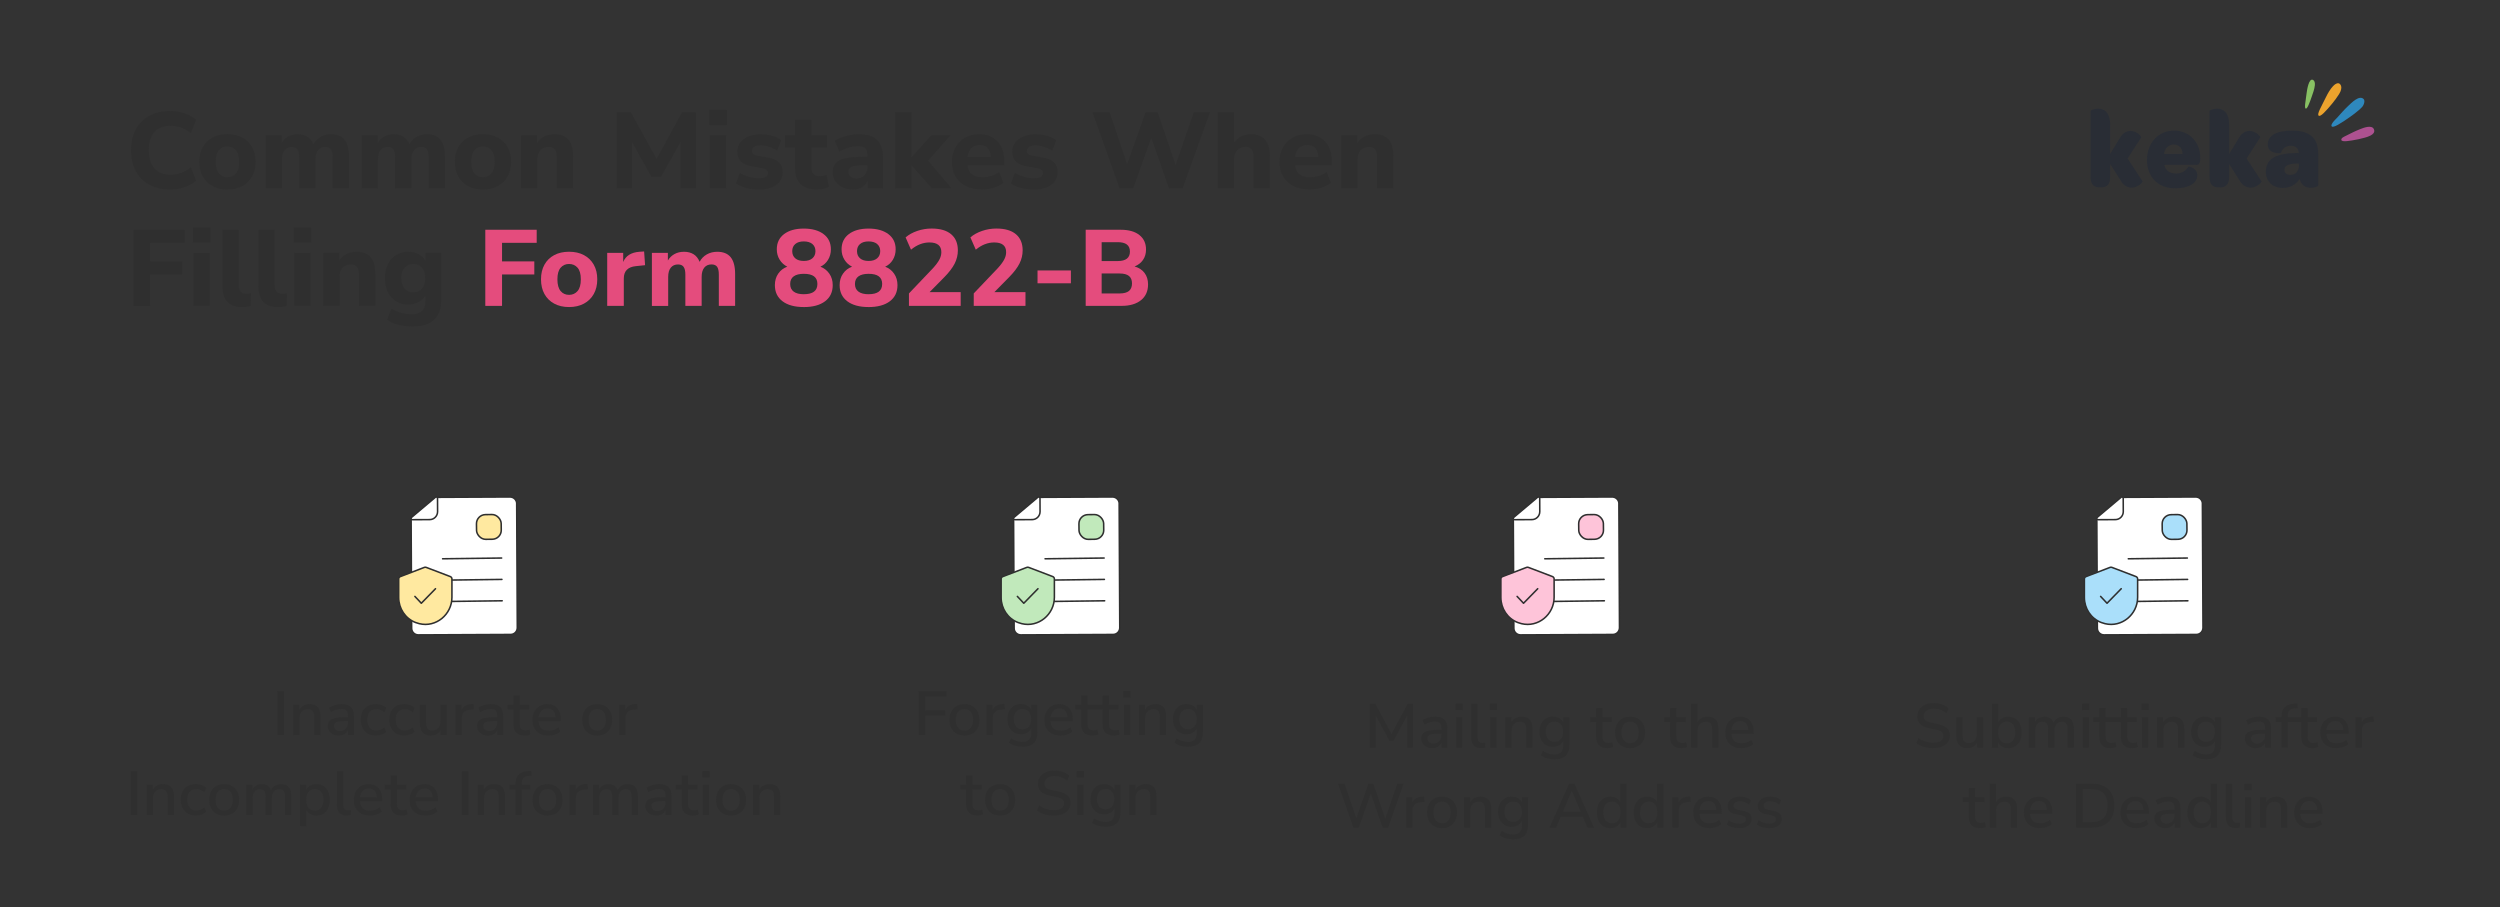 <?xml version="1.0" encoding="UTF-8"?><svg id="Layer_1" xmlns="http://www.w3.org/2000/svg" viewBox="0 0 1195.32 433.86"><rect x="0" y="0" width="1195.32" height="433.86" fill="#333333" stroke="none"/><path d="M1095.91,62.46c-8.01,0-11.62,2.59-11.62,6.74,0,4.51,6.14,4.14,6.2,3.98.63-1.59,1.86-3.49,4.88-3.49,2.24,0,3.57,1.22,3.76,3.49h-.92c-10.3.05-14.84,2.92-14.84,8.92,0,4.56,3.17,7.75,8.05,7.75,3.52,0,6.5-1.6,8.1-4.3.74,2.81,2.59,4.24,5.27,4.24,1.81,0,3.62-.64,3.62-1.17v-14.96c0-7.53-3.8-11.2-12.49-11.2ZM1099.18,79.11c0,2.65-1.61,4.51-4.1,4.51-1.71,0-2.83-.9-2.83-2.44,0-2.01,2-2.87,5.77-2.98h1.17v.9h0Z" style="fill:#292d35; fill-rule:evenodd;"/><path d="M1081.28,86.65l-7.13-10.88,6.5-10.03c.25-.59-2.25-3.13-5.08-3.13-1.61,0-3.61.79-4.92,3.08l-4.83,7.91v-13.9c0-6.2-3.08-7.75-5.77-7.75-1.91,0-3.61.79-3.61,1.16v31.52c0,3.77,1.76,4.94,4.25,4.94h.97c2.4,0,4.16-1.27,4.16-4.94v-6.21l5.22,8.23c1.37,2.28,3.37,3.08,5.07,3.08,2.78,0,5.41-2.54,5.17-3.07Z" style="fill:#292d35; fill-rule:evenodd;"/><path d="M1039.41,62.46c-7.47,0-12.88,5.94-12.88,14s5.22,13.58,13.47,13.58c6.84,0,10.59-2.65,10.59-6.16,0-3.87-4.29-4.35-4.29-4.24-.92,1.81-2.93,3.34-5.86,3.34s-5.03-1.37-5.61-4.14h15.28c1.42,0,1.86-1.11,1.91-2.65v-.63c0-7.58-5.18-13.1-12.6-13.1ZM1034.68,73.61c.29-2.6,2.2-4.51,4.63-4.51,2.59,0,4.2,1.81,4.25,4.51h-8.88Z" style="fill:#292d35; fill-rule:evenodd;"/><path d="M1024.39,86.65l-7.13-10.88,6.5-10.03c.25-.59-2.24-3.13-5.07-3.13-1.61,0-3.61.79-4.93,3.08l-4.83,7.91v-13.9c0-6.2-3.08-7.75-5.76-7.75-1.91,0-3.61.79-3.61,1.16v31.52c0,3.77,1.76,4.94,4.25,4.94h.98c2.39,0,4.15-1.27,4.15-4.94v-6.21l5.23,8.23c1.36,2.28,3.37,3.08,5.07,3.08,2.77,0,5.41-2.54,5.16-3.07Z" style="fill:#292d35; fill-rule:evenodd;"/><path d="M1106.8,40.74c-.15,1.81-1.01,4.03-1.33,5-1.23,3.59-2.33,6.48-3.06,6.18-.72-.31-.06-3.42.43-7.29.19-1.45,1.05-7.56,3.12-6.4.75.42.93,1.38.84,2.5Z" style="fill:#88c163; fill-rule:evenodd;"/><path d="M1118.98,43.87c-.17.4-.38.78-.58,1.09-.96,1.54-2.05,3-3.17,4.38-3.1,3.76-5.76,6.72-6.63,5.94-.87-.79,1.28-4.26,3.48-8.78.92-1.9,2.04-3.86,3.44-5.35.82-.87,2.45-2.06,3.43-.8.79,1.02.53,2.37.04,3.51Z" style="fill:#eca32d; fill-rule:evenodd;"/><path d="M1133.44,64.8c-.94.5-2.03.81-2.69,1-1,.29-2.01.53-3.04.75-4.34.89-7.94,1.48-8.24.39-.27-.98,1.5-1.66,2.09-1.97,2.27-1.15,4.57-2.32,6.93-3.24,1.55-.6,5.72-2.29,6.6.21.47,1.32-.47,2.24-1.66,2.86Z" style="fill:#ad5190; fill-rule:evenodd;"/><path d="M1129.32,51.23c-.64.76-1.46,1.38-2.18,1.98-1.13.95-2.29,1.83-3.49,2.67-4.42,3.1-8.13,5.49-8.82,4.51-.72-1.03,2.16-3.6,2.64-4.14,1.7-1.91,3.4-3.84,5.25-5.59,1.4-1.32,5.32-5.41,7.38-3.31.71.73.31,2.05-.08,2.84-.19.39-.43.73-.7,1.06Z" style="fill:#2e88bd; fill-rule:evenodd;"/><path d="M81.41,90.61c-3.92,0-7.28-.77-10.07-2.32s-4.93-3.72-6.43-6.53c-1.5-2.8-2.25-6.12-2.25-9.94s.75-7.08,2.25-9.89c1.5-2.8,3.64-4.98,6.43-6.53s6.14-2.32,10.07-2.32c2.41,0,4.71.38,6.92,1.13,2.2.76,4.01,1.79,5.42,3.1l-2.48,6.35c-1.55-1.2-3.11-2.09-4.67-2.66-1.57-.57-3.21-.85-4.93-.85-3.48,0-6.1,1.01-7.87,3.02-1.77,2.01-2.66,4.9-2.66,8.65s.89,6.64,2.66,8.67c1.77,2.03,4.4,3.05,7.87,3.05,1.72,0,3.36-.28,4.93-.85,1.57-.57,3.12-1.45,4.67-2.66l2.48,6.35c-1.41,1.27-3.22,2.3-5.42,3.07-2.2.77-4.51,1.16-6.92,1.16Z" style="fill:#2f2f2f;"/><path d="M108.72,90.61c-2.72,0-5.08-.54-7.1-1.63-2.01-1.08-3.57-2.61-4.67-4.59-1.1-1.98-1.65-4.33-1.65-7.05s.55-5.02,1.65-7c1.1-1.98,2.66-3.5,4.67-4.57,2.01-1.07,4.38-1.6,7.1-1.6s5.09.53,7.1,1.6c2.01,1.07,3.58,2.59,4.7,4.57,1.12,1.98,1.68,4.31,1.68,7s-.56,5.07-1.68,7.05c-1.12,1.98-2.68,3.51-4.7,4.59s-4.38,1.63-7.1,1.63ZM108.72,84.77c1.65,0,3-.6,4.05-1.81,1.05-1.2,1.57-3.08,1.57-5.63s-.53-4.36-1.57-5.55c-1.05-1.19-2.4-1.78-4.05-1.78s-2.99.59-4.03,1.78c-1.03,1.19-1.55,3.04-1.55,5.55s.52,4.42,1.55,5.63c1.03,1.21,2.37,1.81,4.03,1.81Z" style="fill:#2f2f2f;"/><path d="M127.04,90.04v-25.35h7.64v3.67c.76-1.31,1.8-2.33,3.12-3.07,1.32-.74,2.86-1.11,4.62-1.11s3.31.4,4.57,1.19c1.26.79,2.21,2,2.87,3.61.79-1.51,1.94-2.69,3.43-3.54,1.5-.84,3.16-1.26,4.98-1.26,2.89,0,5.04.87,6.45,2.61,1.41,1.74,2.12,4.41,2.12,8.03v15.23h-7.79v-14.97c0-1.69-.27-2.92-.8-3.69-.53-.77-1.44-1.16-2.71-1.16-1.48,0-2.63.52-3.46,1.55s-1.24,2.5-1.24,4.39v13.89h-7.79v-14.97c0-1.69-.28-2.92-.83-3.69s-1.45-1.16-2.68-1.16c-1.48,0-2.63.52-3.46,1.55s-1.24,2.5-1.24,4.39v13.89h-7.79Z" style="fill:#2f2f2f;"/><path d="M172.93,90.04v-25.35h7.64v3.67c.76-1.31,1.8-2.33,3.12-3.07s2.87-1.11,4.62-1.11,3.31.4,4.57,1.19c1.26.79,2.21,2,2.86,3.61.79-1.51,1.94-2.69,3.43-3.54,1.5-.84,3.16-1.26,4.98-1.26,2.89,0,5.04.87,6.45,2.61,1.41,1.74,2.12,4.41,2.12,8.03v15.23h-7.79v-14.97c0-1.69-.27-2.92-.8-3.69s-1.44-1.16-2.71-1.16c-1.48,0-2.63.52-3.46,1.55s-1.24,2.5-1.24,4.39v13.89h-7.79v-14.97c0-1.69-.28-2.92-.83-3.69-.55-.77-1.45-1.16-2.68-1.16-1.48,0-2.63.52-3.46,1.55s-1.24,2.5-1.24,4.39v13.89h-7.79Z" style="fill:#2f2f2f;"/><path d="M230.9,90.61c-2.72,0-5.08-.54-7.1-1.63s-3.57-2.61-4.67-4.59c-1.1-1.98-1.65-4.33-1.65-7.05s.55-5.02,1.65-7c1.1-1.98,2.66-3.5,4.67-4.57,2.01-1.07,4.38-1.6,7.1-1.6s5.08.53,7.1,1.6c2.01,1.07,3.58,2.59,4.7,4.57,1.12,1.98,1.68,4.31,1.68,7s-.56,5.07-1.68,7.05c-1.12,1.98-2.68,3.51-4.7,4.59-2.01,1.08-4.38,1.63-7.1,1.63ZM230.9,84.77c1.65,0,3-.6,4.05-1.81,1.05-1.2,1.57-3.08,1.57-5.63s-.53-4.36-1.57-5.55c-1.05-1.19-2.4-1.78-4.05-1.78s-2.99.59-4.03,1.78-1.55,3.04-1.55,5.55.52,4.42,1.55,5.63c1.03,1.21,2.37,1.81,4.03,1.81Z" style="fill:#2f2f2f;"/><path d="M249.13,90.04v-25.35h7.64v3.72c.86-1.38,2.01-2.43,3.46-3.15s3.06-1.08,4.85-1.08c2.99,0,5.23.87,6.71,2.61,1.48,1.74,2.22,4.41,2.22,8.03v15.23h-7.79v-14.87c0-1.75-.33-3.02-.98-3.79-.65-.77-1.62-1.16-2.89-1.16-1.65,0-2.97.52-3.95,1.55-.98,1.03-1.47,2.41-1.47,4.13v14.14h-7.79Z" style="fill:#2f2f2f;"/><path d="M294.96,90.04v-36.39h6.66l12.29,22.35,12.23-22.35h6.56v36.39h-7.28v-22.2l-9.39,16.73h-4.49l-9.34-16.57v22.04h-7.23Z" style="fill:#2f2f2f;"/><path d="M339.1,59.79v-7.28h8.41v7.28h-8.41ZM339.41,90.04v-25.35h7.79v25.35h-7.79Z" style="fill:#2f2f2f;"/><path d="M362.95,90.61c-2.24,0-4.32-.26-6.25-.77-1.93-.52-3.53-1.22-4.8-2.12l1.86-5.06c1.27.79,2.73,1.42,4.36,1.88,1.63.46,3.26.7,4.88.7,1.45,0,2.51-.23,3.2-.7.69-.46,1.03-1.08,1.03-1.83,0-1.2-.88-1.96-2.63-2.27l-5.42-.98c-2.17-.38-3.82-1.15-4.96-2.32-1.14-1.17-1.7-2.7-1.7-4.59,0-1.72.48-3.2,1.45-4.44.96-1.24,2.29-2.2,3.97-2.89s3.63-1.03,5.83-1.03c1.82,0,3.6.23,5.32.7,1.72.46,3.2,1.2,4.44,2.19l-1.96,5.01c-1.03-.76-2.26-1.38-3.69-1.86-1.43-.48-2.76-.72-4-.72-1.55,0-2.67.25-3.36.75-.69.5-1.03,1.13-1.03,1.88,0,1.21.81,1.96,2.43,2.27l5.42.98c2.24.38,3.94,1.13,5.11,2.25,1.17,1.12,1.76,2.64,1.76,4.57,0,2.65-1.03,4.72-3.1,6.19-2.06,1.48-4.78,2.22-8.16,2.22Z" style="fill:#2f2f2f;"/><path d="M390.82,90.61c-7.12,0-10.69-3.46-10.69-10.38v-9.71h-4.8v-5.83h4.8v-7.43h7.79v7.43h7.49v5.83h-7.49v9.4c0,1.45.34,2.53,1.01,3.25s1.75,1.08,3.23,1.08c.45,0,.92-.05,1.42-.16.5-.1,1.04-.24,1.63-.41l1.13,5.68c-.72.38-1.58.68-2.58.9-1,.22-1.98.33-2.94.33Z" style="fill:#2f2f2f;"/><path d="M407.81,90.61c-1.89,0-3.56-.36-5.01-1.08s-2.59-1.7-3.43-2.94c-.84-1.24-1.26-2.63-1.26-4.18,0-1.82.48-3.29,1.45-4.39.96-1.1,2.53-1.88,4.7-2.35,2.17-.46,5.04-.7,8.62-.7h1.86v-.88c0-1.51-.34-2.59-1.03-3.23s-1.86-.96-3.51-.96c-1.38,0-2.83.21-4.36.65s-3.05,1.08-4.57,1.94l-2.12-5.21c.89-.58,1.99-1.12,3.28-1.6,1.29-.48,2.64-.85,4.05-1.11,1.41-.26,2.75-.39,4.03-.39,3.92,0,6.85.89,8.78,2.66,1.93,1.77,2.89,4.52,2.89,8.23v14.97h-7.28v-3.82c-.52,1.34-1.39,2.41-2.61,3.2-1.22.79-2.71,1.19-4.47,1.19ZM409.56,85.39c1.45,0,2.67-.5,3.67-1.5,1-1,1.5-2.29,1.5-3.87v-1.03h-1.81c-2.65,0-4.53.23-5.63.7-1.1.46-1.65,1.26-1.65,2.4,0,.96.33,1.75,1.01,2.37.67.62,1.64.93,2.92.93Z" style="fill:#2f2f2f;"/><path d="M427.99,90.04v-36.39h7.79v21.53h.1l9.34-10.48h9.24l-10.74,12.13,11.25,13.21h-9.39l-9.71-10.94h-.1v10.94h-7.79Z" style="fill:#2f2f2f;"/><path d="M469.54,90.61c-2.99,0-5.57-.54-7.72-1.63s-3.8-2.61-4.96-4.59c-1.15-1.98-1.73-4.31-1.73-7s.56-4.91,1.68-6.89,2.65-3.53,4.59-4.65c1.94-1.12,4.19-1.68,6.74-1.68,3.68,0,6.61,1.16,8.78,3.48,2.17,2.32,3.25,5.46,3.25,9.42v1.96h-17.6c.27,2,1.01,3.45,2.19,4.36s2.83,1.37,4.93,1.37c1.38,0,2.77-.21,4.18-.62,1.41-.41,2.68-1.05,3.82-1.91l2.07,5.21c-1.27.96-2.83,1.73-4.67,2.3-1.84.57-3.69.85-5.55.85ZM468.46,69.34c-1.65,0-2.99.5-4,1.5-1.02,1-1.64,2.39-1.88,4.18h11.15c-.21-3.79-1.96-5.68-5.26-5.68Z" style="fill:#2f2f2f;"/><path d="M494.42,90.61c-2.24,0-4.32-.26-6.25-.77-1.93-.52-3.53-1.22-4.8-2.12l1.86-5.06c1.27.79,2.73,1.42,4.36,1.88,1.63.46,3.26.7,4.88.7,1.45,0,2.51-.23,3.2-.7.69-.46,1.03-1.08,1.03-1.83,0-1.2-.88-1.96-2.63-2.27l-5.42-.98c-2.17-.38-3.82-1.15-4.96-2.32-1.14-1.17-1.7-2.7-1.7-4.59,0-1.72.48-3.2,1.45-4.44.96-1.24,2.29-2.2,3.97-2.89,1.69-.69,3.63-1.03,5.83-1.03,1.82,0,3.6.23,5.32.7,1.72.46,3.2,1.2,4.44,2.19l-1.96,5.01c-1.03-.76-2.26-1.38-3.69-1.86-1.43-.48-2.76-.72-4-.72-1.55,0-2.67.25-3.36.75-.69.5-1.03,1.13-1.03,1.88,0,1.21.81,1.96,2.43,2.27l5.42.98c2.24.38,3.94,1.13,5.11,2.25,1.17,1.12,1.75,2.64,1.75,4.57,0,2.65-1.03,4.72-3.1,6.19-2.07,1.48-4.78,2.22-8.16,2.22Z" style="fill:#2f2f2f;"/><path d="M535.31,90.04l-12.96-36.39h8.21l8.36,24.88,8.83-24.88h5.78l8.57,25.29,8.67-25.29h7.74l-13.06,36.39h-6.5l-8.52-24.16-8.62,24.16h-6.5Z" style="fill:#2f2f2f;"/><path d="M582.28,90.04v-36.39h7.79v14.51c.89-1.31,2.05-2.3,3.46-2.97,1.41-.67,2.98-1.01,4.7-1.01,5.95,0,8.93,3.54,8.93,10.63v15.23h-7.79v-14.87c0-1.75-.33-3.02-.98-3.79-.65-.77-1.62-1.16-2.89-1.16-1.65,0-2.97.52-3.95,1.55s-1.47,2.41-1.47,4.13v14.14h-7.79Z" style="fill:#2f2f2f;"/><path d="M626.16,90.61c-2.99,0-5.57-.54-7.72-1.63s-3.8-2.61-4.96-4.59c-1.15-1.98-1.73-4.31-1.73-7s.56-4.91,1.68-6.89,2.65-3.53,4.59-4.65c1.94-1.12,4.19-1.68,6.74-1.68,3.68,0,6.61,1.16,8.78,3.48,2.17,2.32,3.25,5.46,3.25,9.42v1.96h-17.6c.27,2,1.01,3.45,2.19,4.36s2.83,1.37,4.93,1.37c1.38,0,2.77-.21,4.18-.62,1.41-.41,2.68-1.05,3.82-1.91l2.07,5.21c-1.27.96-2.83,1.73-4.67,2.3-1.84.57-3.69.85-5.55.85ZM625.07,69.34c-1.65,0-2.99.5-4,1.5-1.02,1-1.64,2.39-1.88,4.18h11.15c-.21-3.79-1.96-5.68-5.26-5.68Z" style="fill:#2f2f2f;"/><path d="M641.34,90.04v-25.35h7.64v3.72c.86-1.38,2.01-2.43,3.46-3.15s3.06-1.08,4.85-1.08c2.99,0,5.23.87,6.71,2.61,1.48,1.74,2.22,4.41,2.22,8.03v15.23h-7.79v-14.87c0-1.75-.33-3.02-.98-3.79-.65-.77-1.62-1.16-2.89-1.16-1.65,0-2.97.52-3.95,1.55s-1.47,2.41-1.47,4.13v14.14h-7.79Z" style="fill:#2f2f2f;"/><path d="M63.76,146.24v-36.39h24.57v6.25h-16.57v8.88h15.43v6.25h-15.43v15.02h-8Z" style="fill:#2f2f2f;"/><path d="M92.2,115.99v-7.28h8.42v7.28h-8.42ZM92.51,146.24v-25.35h7.79v25.35h-7.79Z" style="fill:#2f2f2f;"/><path d="M115.79,146.81c-3.27,0-5.66-.85-7.17-2.55-1.52-1.7-2.27-4.24-2.27-7.61v-26.79h7.79v26.48c0,2.75,1.22,4.13,3.66,4.13.38,0,.75-.02,1.11-.05s.71-.1,1.06-.21l-.1,6.04c-1.31.38-2.67.57-4.08.57Z" style="fill:#2f2f2f;"/><path d="M132.98,146.81c-3.27,0-5.66-.85-7.17-2.55s-2.27-4.24-2.27-7.61v-26.79h7.79v26.48c0,2.75,1.22,4.13,3.67,4.13.38,0,.75-.02,1.11-.05s.71-.1,1.06-.21l-.1,6.04c-1.31.38-2.67.57-4.08.57Z" style="fill:#2f2f2f;"/><path d="M140.41,115.99v-7.28h8.41v7.28h-8.41ZM140.72,146.24v-25.35h7.79v25.35h-7.79Z" style="fill:#2f2f2f;"/><path d="M154.56,146.24v-25.35h7.64v3.72c.86-1.38,2.01-2.43,3.46-3.15s3.06-1.08,4.85-1.08c2.99,0,5.23.87,6.71,2.61,1.48,1.74,2.22,4.41,2.22,8.03v15.23h-7.79v-14.87c0-1.75-.33-3.02-.98-3.79-.65-.77-1.62-1.16-2.89-1.16-1.65,0-2.97.52-3.95,1.55s-1.47,2.41-1.47,4.13v14.14h-7.79Z" style="fill:#2f2f2f;"/><path d="M197.45,156.1c-2.44,0-4.72-.26-6.84-.77-2.12-.52-3.97-1.33-5.55-2.43l2.12-5.32c1.38.86,2.93,1.52,4.67,1.99,1.74.46,3.38.7,4.93.7,4.4,0,6.61-2.03,6.61-6.09v-2.89c-.69,1.31-1.77,2.36-3.25,3.15-1.48.79-3.1,1.19-4.85,1.19-2.27,0-4.25-.52-5.94-1.58-1.69-1.05-2.99-2.52-3.92-4.41-.93-1.89-1.39-4.11-1.39-6.66s.46-4.71,1.39-6.61c.93-1.89,2.24-3.36,3.92-4.41,1.69-1.05,3.67-1.58,5.94-1.58,1.82,0,3.46.4,4.9,1.19,1.45.79,2.51,1.84,3.2,3.15v-3.82h7.59v22.4c0,4.27-1.15,7.47-3.46,9.6-2.31,2.13-5.66,3.2-10.07,3.2ZM197.61,139.79c1.72,0,3.1-.6,4.15-1.81,1.05-1.2,1.57-2.87,1.57-5.01s-.52-3.79-1.57-4.98-2.43-1.78-4.15-1.78-3.15.59-4.18,1.78c-1.03,1.19-1.55,2.85-1.55,4.98s.52,3.8,1.55,5.01c1.03,1.21,2.43,1.81,4.18,1.81Z" style="fill:#2f2f2f;"/><path d="M232.04,146.24v-36.39h24.57v6.25h-16.57v8.88h15.43v6.25h-15.43v15.02h-8Z" style="fill:#e44c7d;"/><path d="M272.09,146.81c-2.72,0-5.08-.54-7.1-1.63-2.01-1.08-3.57-2.61-4.67-4.59-1.1-1.98-1.65-4.33-1.65-7.05s.55-5.02,1.65-7c1.1-1.98,2.66-3.5,4.67-4.57,2.01-1.07,4.38-1.6,7.1-1.6s5.09.53,7.1,1.6c2.01,1.07,3.58,2.59,4.7,4.57,1.12,1.98,1.68,4.31,1.68,7s-.56,5.07-1.68,7.05c-1.12,1.98-2.68,3.51-4.7,4.59s-4.38,1.63-7.1,1.63ZM272.09,140.98c1.65,0,3-.6,4.05-1.81,1.05-1.2,1.57-3.08,1.57-5.63s-.53-4.36-1.57-5.55c-1.05-1.19-2.4-1.78-4.05-1.78s-2.99.59-4.03,1.78c-1.03,1.19-1.55,3.04-1.55,5.55s.52,4.42,1.55,5.63c1.03,1.21,2.37,1.81,4.03,1.81Z" style="fill:#e44c7d;"/><path d="M290.32,146.24v-25.35h7.64v4.39c1.2-2.96,3.79-4.59,7.74-4.9l2.27-.15.46,6.56-4.39.46c-3.85.38-5.78,2.34-5.78,5.88v13.11h-7.95Z" style="fill:#e44c7d;"/><path d="M311.69,146.24v-25.35h7.64v3.67c.76-1.31,1.8-2.33,3.12-3.07s2.87-1.11,4.62-1.11,3.31.4,4.57,1.19c1.26.79,2.21,2,2.86,3.61.79-1.51,1.94-2.69,3.43-3.54,1.5-.84,3.16-1.26,4.98-1.26,2.89,0,5.04.87,6.45,2.61,1.41,1.74,2.12,4.41,2.12,8.03v15.23h-7.79v-14.97c0-1.69-.27-2.92-.8-3.69s-1.44-1.16-2.71-1.16c-1.48,0-2.63.52-3.46,1.55s-1.24,2.5-1.24,4.39v13.89h-7.79v-14.97c0-1.69-.28-2.92-.83-3.69-.55-.77-1.45-1.16-2.68-1.16-1.48,0-2.63.52-3.46,1.55s-1.24,2.5-1.24,4.39v13.89h-7.79Z" style="fill:#e44c7d;"/><path d="M384.32,146.81c-4.34,0-7.73-.92-10.17-2.76-2.44-1.84-3.66-4.41-3.66-7.72,0-2.13.54-3.97,1.62-5.52s2.52-2.65,4.31-3.3c-1.51-.76-2.73-1.87-3.64-3.33-.91-1.46-1.37-3.12-1.37-4.98,0-3.1,1.16-5.52,3.48-7.28,2.32-1.75,5.46-2.63,9.42-2.63s7.11.88,9.45,2.63c2.34,1.76,3.51,4.18,3.51,7.28,0,1.89-.46,3.58-1.37,5.06-.91,1.48-2.13,2.56-3.64,3.25,1.79.69,3.22,1.81,4.29,3.36,1.07,1.55,1.6,3.37,1.6,5.47,0,3.3-1.22,5.88-3.67,7.72-2.44,1.84-5.83,2.76-10.17,2.76ZM384.32,140.67c4.34,0,6.5-1.63,6.5-4.9s-2.17-4.85-6.5-4.85c-2.1,0-3.71.4-4.83,1.21-1.12.81-1.68,2.02-1.68,3.64s.56,2.84,1.68,3.67c1.12.83,2.73,1.24,4.83,1.24ZM384.32,124.77c1.75,0,3.12-.42,4.1-1.26.98-.84,1.47-1.99,1.47-3.43s-.49-2.58-1.47-3.41c-.98-.83-2.35-1.24-4.1-1.24s-3.12.41-4.08,1.24c-.96.83-1.45,1.96-1.45,3.41s.48,2.59,1.45,3.43c.96.84,2.32,1.26,4.08,1.26Z" style="fill:#e44c7d;"/><path d="M415.29,146.81c-4.34,0-7.73-.92-10.17-2.76-2.44-1.84-3.67-4.41-3.67-7.72,0-2.13.54-3.97,1.63-5.52s2.52-2.65,4.31-3.3c-1.51-.76-2.73-1.87-3.64-3.33-.91-1.46-1.37-3.12-1.37-4.98,0-3.1,1.16-5.52,3.48-7.28,2.32-1.75,5.46-2.63,9.42-2.63s7.11.88,9.45,2.63c2.34,1.76,3.51,4.18,3.51,7.28,0,1.89-.46,3.58-1.37,5.06s-2.12,2.56-3.64,3.25c1.79.69,3.22,1.81,4.28,3.36,1.07,1.55,1.6,3.37,1.6,5.47,0,3.3-1.22,5.88-3.67,7.72-2.44,1.84-5.83,2.76-10.17,2.76ZM415.29,140.67c4.34,0,6.5-1.63,6.5-4.9s-2.17-4.85-6.5-4.85c-2.1,0-3.71.4-4.83,1.21s-1.68,2.02-1.68,3.64.56,2.84,1.68,3.67c1.12.83,2.73,1.24,4.83,1.24ZM415.29,124.77c1.75,0,3.12-.42,4.1-1.26.98-.84,1.47-1.99,1.47-3.43s-.49-2.58-1.47-3.41c-.98-.83-2.35-1.24-4.1-1.24s-3.12.41-4.08,1.24c-.96.83-1.45,1.96-1.45,3.41s.48,2.59,1.45,3.43c.96.84,2.32,1.26,4.08,1.26Z" style="fill:#e44c7d;"/><path d="M434.59,146.24v-5.94l11.41-11.98c1.45-1.58,2.49-2.97,3.12-4.16.64-1.19.96-2.38.96-3.59,0-3.1-1.91-4.65-5.73-4.65-1.48,0-2.96.28-4.44.85-1.48.57-2.92,1.44-4.34,2.61l-2.58-5.88c1.51-1.31,3.38-2.34,5.6-3.1,2.22-.76,4.5-1.13,6.84-1.13,4.06,0,7.17.9,9.32,2.71,2.15,1.81,3.23,4.38,3.23,7.72,0,2.2-.51,4.31-1.52,6.32-1.02,2.01-2.68,4.19-4.98,6.53l-7.02,7.12h14.87v6.56h-24.73Z" style="fill:#e44c7d;"/><path d="M465.57,146.24v-5.94l11.41-11.98c1.45-1.58,2.49-2.97,3.12-4.16.64-1.19.96-2.38.96-3.59,0-3.1-1.91-4.65-5.73-4.65-1.48,0-2.96.28-4.44.85-1.48.57-2.93,1.44-4.34,2.61l-2.58-5.88c1.51-1.31,3.38-2.34,5.6-3.1,2.22-.76,4.5-1.13,6.84-1.13,4.06,0,7.17.9,9.32,2.71,2.15,1.81,3.23,4.38,3.23,7.72,0,2.2-.51,4.31-1.52,6.32-1.02,2.01-2.68,4.19-4.98,6.53l-7.02,7.12h14.87v6.56h-24.73Z" style="fill:#e44c7d;"/><path d="M496.07,135.45v-6.14h15.95v6.14h-15.95Z" style="fill:#e44c7d;"/><path d="M519.1,146.24v-36.39h16.67c3.89,0,6.89.84,9.01,2.53,2.12,1.69,3.17,3.99,3.17,6.92,0,1.93-.48,3.59-1.45,4.98-.96,1.39-2.31,2.44-4.03,3.12,2.07.59,3.66,1.62,4.77,3.1s1.68,3.3,1.68,5.47c0,3.24-1.13,5.76-3.38,7.56s-5.33,2.71-9.21,2.71h-17.24ZM526.73,124.82h7.64c3.92,0,5.88-1.51,5.88-4.54s-1.96-4.49-5.88-4.49h-7.64v9.03ZM526.73,140.31h8.52c2.07,0,3.58-.4,4.54-1.19.96-.79,1.45-2,1.45-3.61s-.48-2.77-1.45-3.56c-.96-.79-2.48-1.19-4.54-1.19h-8.52v9.55Z" style="fill:#e44c7d;"/><path d="M132.61,351.43v-20.98h3.1v20.98h-3.1Z" style="fill:#2f2f2f;"/><path d="M140.22,351.43v-14.52h2.92v2.41c.5-.87,1.18-1.54,2.04-1.99.86-.46,1.83-.68,2.9-.68,3.43,0,5.15,1.95,5.15,5.83v8.96h-3.01v-8.78c0-1.25-.24-2.16-.73-2.74-.49-.58-1.25-.86-2.28-.86-1.21,0-2.18.38-2.9,1.15-.72.76-1.09,1.77-1.09,3.02v8.21h-3.01Z" style="fill:#2f2f2f;"/><path d="M162.01,351.7c-1.01,0-1.92-.2-2.71-.59-.79-.4-1.42-.93-1.89-1.61-.47-.67-.7-1.44-.7-2.29,0-1.07.27-1.91.82-2.53.54-.62,1.45-1.06,2.71-1.34,1.26-.28,2.96-.42,5.11-.42h1.01v-.77c0-1.13-.24-1.94-.71-2.44-.48-.5-1.26-.74-2.35-.74-.83,0-1.67.12-2.5.37-.83.25-1.69.64-2.56,1.17l-.92-2.11c.75-.54,1.7-.96,2.83-1.28s2.21-.48,3.24-.48c1.98,0,3.45.47,4.4,1.41.95.94,1.43,2.42,1.43,4.42v8.96h-2.83v-2.41c-.36.83-.91,1.49-1.67,1.96-.75.48-1.66.71-2.71.71ZM162.61,349.55c1.07,0,1.96-.38,2.68-1.13.71-.75,1.07-1.71,1.07-2.86v-.8h-.98c-1.45,0-2.58.07-3.41.21s-1.41.37-1.76.7-.52.78-.52,1.35c0,.75.26,1.36.77,1.83.52.47,1.23.7,2.14.7Z" style="fill:#2f2f2f;"/><path d="M179.75,351.7c-1.49,0-2.77-.31-3.85-.94-1.08-.62-1.92-1.51-2.51-2.65-.6-1.14-.89-2.49-.89-4.03,0-2.3.66-4.12,1.96-5.45,1.31-1.33,3.08-1.99,5.3-1.99.91,0,1.82.16,2.71.48s1.63.75,2.2,1.31l-.95,2.11c-.55-.52-1.17-.9-1.83-1.15-.67-.25-1.29-.37-1.89-.37-1.41,0-2.5.44-3.26,1.32s-1.15,2.14-1.15,3.76.38,2.9,1.15,3.82,1.85,1.38,3.26,1.38c.59,0,1.22-.12,1.89-.37.66-.25,1.28-.63,1.83-1.15l.95,2.14c-.58.54-1.31.96-2.22,1.28-.9.32-1.8.48-2.69.48Z" style="fill:#2f2f2f;"/><path d="M193.35,351.7c-1.49,0-2.77-.31-3.85-.94-1.08-.62-1.92-1.51-2.51-2.65s-.89-2.49-.89-4.03c0-2.3.66-4.12,1.96-5.45,1.31-1.33,3.08-1.99,5.3-1.99.91,0,1.82.16,2.71.48s1.63.75,2.2,1.31l-.95,2.11c-.56-.52-1.17-.9-1.83-1.15-.67-.25-1.29-.37-1.89-.37-1.41,0-2.5.44-3.26,1.32-.76.88-1.15,2.14-1.15,3.76s.38,2.9,1.15,3.82c.76.92,1.85,1.38,3.26,1.38.6,0,1.22-.12,1.89-.37.66-.25,1.27-.63,1.83-1.15l.95,2.14c-.58.54-1.31.96-2.22,1.28-.9.32-1.8.48-2.69.48Z" style="fill:#2f2f2f;"/><path d="M206.03,351.7c-3.51,0-5.27-1.95-5.27-5.86v-8.93h3.01v8.96c0,1.17.24,2.03.71,2.59.48.56,1.23.83,2.26.83,1.13,0,2.05-.38,2.75-1.13.7-.75,1.06-1.77,1.06-3.04v-8.21h3.01v14.52h-2.92v-2.32c-.48.85-1.11,1.5-1.91,1.93-.79.44-1.7.65-2.71.65Z" style="fill:#2f2f2f;"/><path d="M217.78,351.43v-14.52h2.92v2.59c.75-1.73,2.32-2.69,4.7-2.89l.98-.06.21,2.56-1.82.18c-2.64.26-3.96,1.62-3.96,4.08v8.07h-3.04Z" style="fill:#2f2f2f;"/><path d="M233.38,351.7c-1.01,0-1.92-.2-2.71-.59-.79-.4-1.42-.93-1.89-1.61-.47-.67-.7-1.44-.7-2.29,0-1.07.27-1.91.82-2.53.54-.62,1.45-1.06,2.71-1.34,1.26-.28,2.96-.42,5.11-.42h1.01v-.77c0-1.13-.24-1.94-.71-2.44-.48-.5-1.26-.74-2.35-.74-.83,0-1.67.12-2.5.37-.83.25-1.69.64-2.56,1.17l-.92-2.11c.75-.54,1.7-.96,2.83-1.28s2.21-.48,3.24-.48c1.98,0,3.45.47,4.4,1.41.95.94,1.43,2.42,1.43,4.42v8.96h-2.83v-2.41c-.36.83-.91,1.49-1.67,1.96-.75.48-1.66.71-2.71.71ZM233.97,349.55c1.07,0,1.96-.38,2.68-1.13.71-.75,1.07-1.71,1.07-2.86v-.8h-.98c-1.45,0-2.58.07-3.41.21s-1.41.37-1.76.7-.52.78-.52,1.35c0,.75.26,1.36.77,1.83.52.47,1.23.7,2.14.7Z" style="fill:#2f2f2f;"/><path d="M250.91,351.7c-1.83,0-3.18-.47-4.08-1.4-.89-.93-1.34-2.28-1.34-4.05v-7.02h-2.83v-2.32h2.83v-4.38h3.01v4.38h4.49v2.32h-4.49v6.79c0,1.05.22,1.85.67,2.38.45.54,1.18.8,2.19.8.32,0,.62-.03.92-.1.3-.07.6-.15.89-.25l.48,2.26c-.3.18-.71.32-1.23.43-.53.11-1.03.16-1.5.16Z" style="fill:#2f2f2f;"/><path d="M262.25,351.7c-2.38,0-4.26-.67-5.62-2.01-1.37-1.34-2.05-3.17-2.05-5.49,0-1.49.3-2.8.91-3.94.61-1.14,1.44-2.03,2.51-2.66s2.3-.95,3.69-.95c2,0,3.58.64,4.73,1.92,1.15,1.28,1.73,3.04,1.73,5.28v1.01h-10.66c.22,3.02,1.82,4.52,4.79,4.52.83,0,1.65-.13,2.46-.39s1.56-.68,2.28-1.28l.89,2.08c-.65.59-1.5,1.06-2.53,1.4-1.03.34-2.07.51-3.12.51ZM261.8,338.75c-1.25,0-2.24.39-2.98,1.16-.73.77-1.18,1.81-1.34,3.09h8.12c-.06-1.35-.42-2.4-1.07-3.14s-1.57-1.12-2.74-1.12Z" style="fill:#2f2f2f;"/><path d="M285.55,351.7c-1.47,0-2.74-.31-3.81-.92-1.07-.62-1.9-1.48-2.48-2.6-.59-1.12-.88-2.46-.88-4s.29-2.88.88-4c.58-1.12,1.41-1.99,2.48-2.6,1.07-.61,2.34-.92,3.81-.92s2.68.31,3.75.92c1.07.62,1.91,1.48,2.5,2.6s.89,2.46.89,4-.3,2.88-.89,4-1.43,1.99-2.5,2.6-2.32.92-3.75.92ZM285.55,349.37c1.23,0,2.22-.45,2.98-1.34.75-.89,1.13-2.18,1.13-3.87s-.38-2.97-1.13-3.85c-.75-.88-1.75-1.32-2.98-1.32s-2.25.44-3.01,1.32-1.13,2.17-1.13,3.85.38,2.98,1.13,3.87c.75.89,1.76,1.34,3.01,1.34Z" style="fill:#2f2f2f;"/><path d="M296.05,351.43v-14.52h2.92v2.59c.75-1.73,2.32-2.69,4.7-2.89l.98-.06.21,2.56-1.82.18c-2.64.26-3.96,1.62-3.96,4.08v8.07h-3.04Z" style="fill:#2f2f2f;"/><path d="M62.53,389.68v-20.98h3.09v20.98h-3.09Z" style="fill:#2f2f2f;"/><path d="M70.15,389.68v-14.52h2.92v2.41c.5-.87,1.17-1.54,2.04-1.99.86-.46,1.83-.68,2.9-.68,3.43,0,5.15,1.95,5.15,5.83v8.96h-3.01v-8.78c0-1.25-.24-2.16-.73-2.74s-1.25-.86-2.28-.86c-1.21,0-2.18.38-2.9,1.15-.72.76-1.09,1.77-1.09,3.02v8.21h-3.01Z" style="fill:#2f2f2f;"/><path d="M93.69,389.95c-1.49,0-2.77-.31-3.85-.94-1.08-.62-1.92-1.51-2.51-2.65-.6-1.14-.89-2.49-.89-4.03,0-2.3.66-4.12,1.96-5.45,1.31-1.33,3.08-1.99,5.3-1.99.91,0,1.82.16,2.71.48s1.63.75,2.2,1.31l-.95,2.11c-.55-.52-1.17-.9-1.83-1.15-.67-.25-1.29-.37-1.89-.37-1.41,0-2.5.44-3.26,1.32s-1.15,2.14-1.15,3.76.38,2.9,1.15,3.82,1.85,1.38,3.26,1.38c.59,0,1.22-.12,1.89-.37.66-.25,1.28-.63,1.83-1.15l.95,2.14c-.58.54-1.31.96-2.22,1.28-.9.32-1.8.48-2.69.48Z" style="fill:#2f2f2f;"/><path d="M107.2,389.95c-1.47,0-2.74-.31-3.81-.92-1.07-.62-1.9-1.48-2.48-2.6-.59-1.12-.88-2.46-.88-4s.29-2.88.88-4c.58-1.12,1.41-1.99,2.48-2.6,1.07-.61,2.34-.92,3.81-.92s2.68.31,3.75.92c1.07.62,1.91,1.48,2.5,2.6s.89,2.46.89,4-.3,2.88-.89,4-1.43,1.99-2.5,2.6-2.32.92-3.75.92ZM107.2,387.63c1.23,0,2.22-.45,2.98-1.34.75-.89,1.13-2.18,1.13-3.87s-.38-2.97-1.13-3.85c-.75-.88-1.75-1.32-2.98-1.32s-2.25.44-3.01,1.32-1.13,2.17-1.13,3.85.38,2.98,1.13,3.87c.75.89,1.76,1.34,3.01,1.34Z" style="fill:#2f2f2f;"/><path d="M117.77,389.68v-14.52h2.92v2.35c.44-.83,1.04-1.48,1.82-1.93.77-.46,1.68-.68,2.71-.68,2.22,0,3.66.97,4.32,2.92.46-.91,1.11-1.63,1.96-2.14s1.83-.77,2.92-.77c3.25,0,4.88,1.95,4.88,5.83v8.96h-3.01v-8.81c0-1.23-.21-2.13-.64-2.71-.43-.58-1.12-.86-2.1-.86-1.09,0-1.96.38-2.59,1.15-.63.76-.95,1.8-.95,3.11v8.12h-3.01v-8.81c0-1.23-.21-2.13-.62-2.71-.42-.58-1.11-.86-2.08-.86-1.09,0-1.95.38-2.57,1.15-.62.76-.94,1.8-.94,3.11v8.12h-3.01Z" style="fill:#2f2f2f;"/><path d="M143.48,395.04v-19.88h2.95v2.47c.42-.83,1.05-1.5,1.9-1.99.85-.5,1.84-.74,2.95-.74,1.29,0,2.42.31,3.38.92.96.62,1.71,1.48,2.23,2.6s.79,2.46.79,4-.26,2.89-.79,4.02-1.27,2-2.23,2.6c-.96.61-2.09.91-3.38.91-1.07,0-2.03-.23-2.87-.7-.84-.47-1.48-1.11-1.92-1.92v7.71h-3.01ZM150.54,387.63c1.25,0,2.25-.45,2.99-1.34.74-.89,1.12-2.18,1.12-3.87s-.37-2.97-1.12-3.85-1.74-1.32-2.99-1.32-2.25.44-2.99,1.32c-.74.88-1.12,2.17-1.12,3.85s.37,2.98,1.12,3.87c.74.89,1.74,1.34,2.99,1.34Z" style="fill:#2f2f2f;"/><path d="M165.8,389.95c-1.59,0-2.77-.45-3.56-1.34-.79-.89-1.18-2.2-1.18-3.93v-15.98h3.01v15.8c0,1.96.8,2.95,2.41,2.95.24,0,.46,0,.67-.03.21-.02.42-.06.64-.12l-.06,2.41c-.67.16-1.32.24-1.93.24Z" style="fill:#2f2f2f;"/><path d="M176.85,389.95c-2.38,0-4.26-.67-5.62-2.01-1.37-1.34-2.05-3.17-2.05-5.49,0-1.49.3-2.8.91-3.94.6-1.14,1.44-2.03,2.51-2.66,1.07-.63,2.3-.95,3.69-.95,2,0,3.58.64,4.73,1.92,1.15,1.28,1.73,3.04,1.73,5.28v1.01h-10.65c.22,3.02,1.82,4.52,4.79,4.52.83,0,1.65-.13,2.46-.39s1.56-.68,2.28-1.28l.89,2.08c-.65.59-1.5,1.06-2.53,1.4s-2.07.51-3.12.51ZM176.4,377c-1.25,0-2.24.39-2.98,1.16-.73.77-1.18,1.81-1.34,3.09h8.12c-.06-1.35-.42-2.4-1.07-3.14s-1.57-1.12-2.74-1.12Z" style="fill:#2f2f2f;"/><path d="M192.17,389.95c-1.83,0-3.19-.47-4.08-1.4s-1.34-2.28-1.34-4.05v-7.02h-2.83v-2.32h2.83v-4.38h3.01v4.38h4.49v2.32h-4.49v6.79c0,1.05.22,1.85.67,2.38.45.54,1.18.8,2.19.8.32,0,.62-.03.92-.1s.59-.15.89-.25l.48,2.26c-.3.18-.71.32-1.24.43-.53.11-1.03.16-1.5.16Z" style="fill:#2f2f2f;"/><path d="M203.51,389.95c-2.38,0-4.26-.67-5.62-2.01-1.37-1.34-2.05-3.17-2.05-5.49,0-1.49.3-2.8.91-3.94.6-1.14,1.44-2.03,2.51-2.66,1.07-.63,2.3-.95,3.69-.95,2,0,3.58.64,4.73,1.92,1.15,1.28,1.73,3.04,1.73,5.28v1.01h-10.66c.22,3.02,1.82,4.52,4.79,4.52.83,0,1.65-.13,2.46-.39.8-.26,1.56-.68,2.28-1.28l.89,2.08c-.65.59-1.5,1.06-2.53,1.4-1.03.34-2.07.51-3.12.51ZM203.07,377c-1.25,0-2.24.39-2.98,1.16-.73.77-1.18,1.81-1.34,3.09h8.12c-.06-1.35-.42-2.4-1.07-3.14-.66-.74-1.57-1.12-2.74-1.12Z" style="fill:#2f2f2f;"/><path d="M220.83,389.68v-20.98h3.09v20.98h-3.09Z" style="fill:#2f2f2f;"/><path d="M228.45,389.68v-14.52h2.92v2.41c.5-.87,1.17-1.54,2.04-1.99.86-.46,1.83-.68,2.9-.68,3.43,0,5.15,1.95,5.15,5.83v8.96h-3.01v-8.78c0-1.25-.24-2.16-.73-2.74s-1.25-.86-2.28-.86c-1.21,0-2.18.38-2.9,1.15-.72.76-1.09,1.77-1.09,3.02v8.21h-3.01Z" style="fill:#2f2f2f;"/><path d="M246.46,389.68v-12.2h-2.83v-2.32h2.83v-.27c0-2,.51-3.51,1.53-4.52,1.02-1.01,2.59-1.58,4.72-1.7l1.31-.09.21,2.26-1.37.09c-1.21.08-2.08.41-2.6.98-.53.58-.79,1.43-.79,2.56v.68h4.08v2.32h-4.08v12.2h-3.01Z" style="fill:#2f2f2f;"/><path d="M261.81,389.95c-1.47,0-2.74-.31-3.81-.92s-1.9-1.48-2.49-2.6c-.59-1.12-.88-2.46-.88-4s.29-2.88.88-4c.58-1.12,1.41-1.99,2.49-2.6,1.07-.61,2.34-.92,3.81-.92s2.68.31,3.75.92c1.07.62,1.9,1.48,2.5,2.6.59,1.12.89,2.46.89,4s-.3,2.88-.89,4c-.6,1.12-1.43,1.99-2.5,2.6-1.07.62-2.32.92-3.75.92ZM261.81,387.63c1.23,0,2.22-.45,2.98-1.34.75-.89,1.13-2.18,1.13-3.87s-.38-2.97-1.13-3.85c-.75-.88-1.75-1.32-2.98-1.32s-2.25.44-3.01,1.32-1.13,2.17-1.13,3.85.38,2.98,1.13,3.87c.75.89,1.76,1.34,3.01,1.34Z" style="fill:#2f2f2f;"/><path d="M272.32,389.68v-14.52h2.92v2.59c.75-1.73,2.32-2.69,4.7-2.89l.98-.06.21,2.56-1.82.18c-2.64.26-3.96,1.62-3.96,4.08v8.07h-3.04Z" style="fill:#2f2f2f;"/><path d="M283.48,389.68v-14.52h2.92v2.35c.44-.83,1.04-1.48,1.82-1.93.77-.46,1.68-.68,2.71-.68,2.22,0,3.66.97,4.32,2.92.46-.91,1.11-1.63,1.96-2.14.85-.52,1.83-.77,2.92-.77,3.25,0,4.88,1.95,4.88,5.83v8.96h-3.01v-8.81c0-1.23-.21-2.13-.64-2.71-.43-.58-1.13-.86-2.1-.86-1.09,0-1.96.38-2.59,1.15-.63.76-.95,1.8-.95,3.11v8.12h-3.01v-8.81c0-1.23-.21-2.13-.62-2.71s-1.11-.86-2.08-.86c-1.09,0-1.95.38-2.57,1.15-.62.76-.94,1.8-.94,3.11v8.12h-3.01Z" style="fill:#2f2f2f;"/><path d="M313.84,389.95c-1.01,0-1.91-.2-2.71-.59s-1.42-.93-1.89-1.61c-.47-.67-.7-1.44-.7-2.29,0-1.07.27-1.91.82-2.53.54-.62,1.45-1.06,2.71-1.34,1.26-.28,2.96-.42,5.1-.42h1.01v-.77c0-1.13-.24-1.94-.71-2.44-.48-.5-1.26-.74-2.35-.74-.83,0-1.67.12-2.5.37s-1.69.64-2.56,1.17l-.92-2.11c.75-.54,1.7-.96,2.83-1.28s2.21-.48,3.24-.48c1.98,0,3.45.47,4.41,1.41s1.43,2.42,1.43,4.42v8.96h-2.83v-2.41c-.36.83-.91,1.49-1.67,1.96-.75.48-1.66.71-2.71.71ZM314.43,387.81c1.07,0,1.96-.38,2.68-1.13s1.07-1.71,1.07-2.86v-.8h-.98c-1.45,0-2.58.07-3.41.21s-1.41.37-1.76.7c-.35.33-.52.78-.52,1.35,0,.75.26,1.36.77,1.83.52.47,1.23.7,2.14.7Z" style="fill:#2f2f2f;"/><path d="M331.37,389.95c-1.83,0-3.18-.47-4.08-1.4s-1.34-2.28-1.34-4.05v-7.02h-2.83v-2.32h2.83v-4.38h3.01v4.38h4.49v2.32h-4.49v6.79c0,1.05.22,1.85.67,2.38.45.54,1.18.8,2.19.8.32,0,.62-.03.92-.1.3-.07.6-.15.89-.25l.48,2.26c-.3.18-.71.32-1.23.43-.53.11-1.03.16-1.5.16Z" style="fill:#2f2f2f;"/><path d="M335.77,371.79v-3.12h3.51v3.12h-3.51ZM336.04,389.68v-14.52h3.01v14.52h-3.01Z" style="fill:#2f2f2f;"/><path d="M349.58,389.95c-1.47,0-2.74-.31-3.81-.92s-1.9-1.48-2.49-2.6c-.59-1.12-.88-2.46-.88-4s.29-2.88.88-4c.58-1.12,1.41-1.99,2.49-2.6,1.07-.61,2.34-.92,3.81-.92s2.68.31,3.75.92c1.07.62,1.9,1.48,2.5,2.6.59,1.12.89,2.46.89,4s-.3,2.88-.89,4c-.6,1.12-1.43,1.99-2.5,2.6-1.07.62-2.32.92-3.75.92ZM349.58,387.63c1.23,0,2.22-.45,2.98-1.34.75-.89,1.13-2.18,1.13-3.87s-.38-2.97-1.13-3.85c-.75-.88-1.75-1.32-2.98-1.32s-2.25.44-3.01,1.32-1.13,2.17-1.13,3.85.38,2.98,1.13,3.87c.75.89,1.76,1.34,3.01,1.34Z" style="fill:#2f2f2f;"/><path d="M360.09,389.68v-14.52h2.92v2.41c.5-.87,1.18-1.54,2.04-1.99.86-.46,1.83-.68,2.9-.68,3.43,0,5.15,1.95,5.15,5.83v8.96h-3.01v-8.78c0-1.25-.24-2.16-.73-2.74s-1.24-.86-2.28-.86c-1.21,0-2.18.38-2.9,1.15-.72.76-1.09,1.77-1.09,3.02v8.21h-3.01Z" style="fill:#2f2f2f;"/><path d="M247.04,240.81l.29,59.34c0,1.76-1.41,3.2-3.17,3.2l-44.14.21c-1.76,0-3.2-1.41-3.2-3.17l-.25-52.04c0-.52.23-1.02.63-1.36l10.4-8.78c.32-.27.72-.41,1.13-.42l35.12-.17c1.76,0,3.2,1.41,3.21,3.17Z" style="fill:#fff; stroke:#2f2f2f; stroke-linecap:round; stroke-linejoin:round; stroke-width:.75px;"/><path d="M196.76,247.38l11.4-9.61c.4-.34,1.02-.06,1.03.47l.03,6.38c0,2.1-1.68,3.81-3.78,3.82l-8.27.04c-.58,0-.85-.72-.4-1.1Z" style="fill:#fff; stroke:#2f2f2f; stroke-linecap:round; stroke-linejoin:round; stroke-width:.75px;"/><rect x="227.84" y="246.03" width="11.82" height="11.82" rx="4.34" ry="4.34" transform="translate(-3.2 3) rotate(-.73)" style="fill:#ffe9a0; stroke:#2f2f2f; stroke-linecap:round; stroke-linejoin:round; stroke-width:.75px;"/><line x1="211.63" y1="267.17" x2="239.84" y2="266.81" style="fill:#fff; stroke:#2f2f2f; stroke-linecap:round; stroke-linejoin:round; stroke-width:.75px;"/><line x1="211.76" y1="277.39" x2="239.97" y2="277.03" style="fill:#fff; stroke:#2f2f2f; stroke-linecap:round; stroke-linejoin:round; stroke-width:.75px;"/><line x1="211.89" y1="287.61" x2="240.1" y2="287.25" style="fill:#fff; stroke:#2f2f2f; stroke-linecap:round; stroke-linejoin:round; stroke-width:.75px;"/><path d="M215.31,275.68c.46.18.77.62.77,1.12v8.79c0,8.22-7.63,14.56-15.61,12.6-.58-.14-1.17-.32-1.75-.54-4.93-1.87-8.1-6.7-8.1-11.96v-8.87c0-.5.3-.94.76-1.12l11.53-4.42c.27-.1.58-.11.86,0l11.54,4.4Z" style="fill:#ffe9a0; stroke:#2f2f2f; stroke-linecap:round; stroke-linejoin:round; stroke-width:.75px;"/><path d="M198.38,285.17l3.06,3.26,6.78-6.94" style="fill:none; stroke:#2f2f2f; stroke-linecap:round; stroke-linejoin:round; stroke-width:.75px;"/><path d="M439.24,351.43v-20.98h13.33v2.5h-10.24v6.7h9.61v2.5h-9.61v9.29h-3.09Z" style="fill:#2f2f2f;"/><path d="M461.15,351.7c-1.47,0-2.74-.31-3.81-.92-1.07-.62-1.9-1.48-2.48-2.6-.59-1.12-.88-2.46-.88-4s.29-2.88.88-4c.58-1.12,1.41-1.99,2.48-2.6,1.07-.61,2.34-.92,3.81-.92s2.68.31,3.75.92c1.07.62,1.91,1.48,2.5,2.6s.89,2.46.89,4-.3,2.88-.89,4-1.43,1.99-2.5,2.6-2.32.92-3.75.92ZM461.15,349.37c1.23,0,2.22-.45,2.98-1.34.75-.89,1.13-2.18,1.13-3.87s-.38-2.97-1.13-3.85c-.75-.88-1.75-1.32-2.98-1.32s-2.25.44-3.01,1.32-1.13,2.17-1.13,3.85.38,2.98,1.13,3.87c.75.89,1.76,1.34,3.01,1.34Z" style="fill:#2f2f2f;"/><path d="M471.65,351.43v-14.52h2.92v2.59c.75-1.73,2.32-2.69,4.7-2.89l.98-.06.21,2.56-1.82.18c-2.64.26-3.96,1.62-3.96,4.08v8.07h-3.04Z" style="fill:#2f2f2f;"/><path d="M489.12,357.05c-1.31,0-2.53-.15-3.66-.46-1.13-.31-2.13-.79-3.01-1.44l.92-2.14c.87.6,1.77,1.03,2.68,1.31.91.28,1.86.42,2.86.42,2.78,0,4.17-1.39,4.17-4.17v-2.29c-.42.87-1.07,1.56-1.95,2.05-.88.5-1.87.74-2.96.74-1.31,0-2.45-.3-3.42-.91-.97-.61-1.73-1.45-2.26-2.53-.54-1.08-.8-2.35-.8-3.79s.27-2.68.8-3.77c.54-1.08,1.29-1.92,2.26-2.53.97-.61,2.11-.91,3.42-.91,1.11,0,2.1.25,2.98.74.87.5,1.52,1.18,1.94,2.05v-2.53h2.92v13.3c0,2.28-.59,3.99-1.76,5.13-1.17,1.14-2.88,1.71-5.12,1.71ZM488.88,348.72c1.27,0,2.28-.44,3.04-1.31s1.13-2.06,1.13-3.57-.38-2.69-1.13-3.56-1.77-1.29-3.04-1.29-2.28.43-3.04,1.29-1.13,2.05-1.13,3.56.38,2.7,1.13,3.57,1.77,1.31,3.04,1.31Z" style="fill:#2f2f2f;"/><path d="M507.04,351.7c-2.38,0-4.26-.67-5.62-2.01-1.37-1.34-2.05-3.17-2.05-5.49,0-1.49.3-2.8.91-3.94.6-1.14,1.44-2.03,2.51-2.66,1.07-.63,2.3-.95,3.69-.95,2,0,3.58.64,4.73,1.92,1.15,1.28,1.73,3.04,1.73,5.28v1.01h-10.65c.22,3.02,1.82,4.52,4.79,4.52.83,0,1.65-.13,2.46-.39s1.56-.68,2.28-1.28l.89,2.08c-.65.59-1.5,1.06-2.53,1.4s-2.07.51-3.12.51ZM506.59,338.75c-1.25,0-2.24.39-2.98,1.16-.73.77-1.18,1.81-1.34,3.09h8.12c-.06-1.35-.42-2.4-1.07-3.14s-1.57-1.12-2.74-1.12Z" style="fill:#2f2f2f;"/><path d="M522.37,351.7c-1.83,0-3.19-.47-4.08-1.4s-1.34-2.28-1.34-4.05v-7.02h-2.83v-2.32h2.83v-4.38h3.01v4.38h4.49v2.32h-4.49v6.79c0,1.05.22,1.85.67,2.38.45.54,1.18.8,2.19.8.32,0,.62-.03.92-.1s.59-.15.89-.25l.48,2.26c-.3.18-.71.32-1.24.43-.53.11-1.03.16-1.5.16Z" style="fill:#2f2f2f;"/><path d="M532.63,351.7c-1.83,0-3.18-.47-4.08-1.4-.89-.93-1.34-2.28-1.34-4.05v-7.02h-2.83v-2.32h2.83v-4.38h3.01v4.38h4.49v2.32h-4.49v6.79c0,1.05.22,1.85.67,2.38.45.54,1.18.8,2.19.8.32,0,.62-.03.92-.1.3-.07.59-.15.89-.25l.48,2.26c-.3.18-.71.32-1.24.43-.53.11-1.03.16-1.5.16Z" style="fill:#2f2f2f;"/><path d="M537.04,333.54v-3.12h3.51v3.12h-3.51ZM537.31,351.43v-14.52h3.01v14.52h-3.01Z" style="fill:#2f2f2f;"/><path d="M544.54,351.43v-14.52h2.92v2.41c.5-.87,1.18-1.54,2.04-1.99.86-.46,1.83-.68,2.9-.68,3.43,0,5.15,1.95,5.15,5.83v8.96h-3.01v-8.78c0-1.25-.24-2.16-.73-2.74s-1.24-.86-2.28-.86c-1.21,0-2.18.38-2.9,1.15-.72.76-1.09,1.77-1.09,3.02v8.21h-3.01Z" style="fill:#2f2f2f;"/><path d="M568.26,357.05c-1.31,0-2.53-.15-3.66-.46-1.13-.31-2.13-.79-3.01-1.44l.92-2.14c.87.6,1.77,1.03,2.68,1.31.91.28,1.86.42,2.86.42,2.78,0,4.17-1.39,4.17-4.17v-2.29c-.42.87-1.07,1.56-1.95,2.05-.88.5-1.87.74-2.96.74-1.31,0-2.45-.3-3.42-.91-.97-.61-1.73-1.45-2.26-2.53-.54-1.08-.8-2.35-.8-3.79s.27-2.68.8-3.77c.54-1.08,1.29-1.92,2.26-2.53.97-.61,2.11-.91,3.42-.91,1.11,0,2.1.25,2.98.74.87.5,1.52,1.18,1.93,2.05v-2.53h2.92v13.3c0,2.28-.58,3.99-1.76,5.13-1.17,1.14-2.88,1.71-5.12,1.71ZM568.02,348.72c1.27,0,2.28-.44,3.04-1.31s1.13-2.06,1.13-3.57-.38-2.69-1.13-3.56-1.77-1.29-3.04-1.29-2.28.43-3.04,1.29-1.13,2.05-1.13,3.56.38,2.7,1.13,3.57,1.77,1.31,3.04,1.31Z" style="fill:#2f2f2f;"/><path d="M467.37,389.95c-1.83,0-3.18-.47-4.08-1.4s-1.34-2.28-1.34-4.05v-7.02h-2.83v-2.32h2.83v-4.38h3.01v4.38h4.49v2.32h-4.49v6.79c0,1.05.22,1.85.67,2.38.45.54,1.18.8,2.19.8.32,0,.62-.03.92-.1.3-.07.6-.15.89-.25l.48,2.26c-.3.18-.71.32-1.23.43-.53.11-1.03.16-1.5.16Z" style="fill:#2f2f2f;"/><path d="M478.2,389.95c-1.47,0-2.74-.31-3.81-.92-1.07-.62-1.9-1.48-2.49-2.6-.58-1.12-.88-2.46-.88-4s.29-2.88.88-4c.59-1.12,1.41-1.99,2.49-2.6,1.07-.61,2.34-.92,3.81-.92s2.68.31,3.75.92c1.07.62,1.9,1.48,2.5,2.6s.89,2.46.89,4-.3,2.88-.89,4-1.43,1.99-2.5,2.6c-1.07.62-2.32.92-3.75.92ZM478.2,387.63c1.23,0,2.22-.45,2.98-1.34.75-.89,1.13-2.18,1.13-3.87s-.38-2.97-1.13-3.85-1.75-1.32-2.98-1.32-2.25.44-3.01,1.32-1.13,2.17-1.13,3.85.38,2.98,1.13,3.87c.75.89,1.76,1.34,3.01,1.34Z" style="fill:#2f2f2f;"/><path d="M503.86,389.95c-1.65,0-3.16-.21-4.52-.64s-2.53-1.03-3.48-1.8l.98-2.44c.99.75,2.05,1.32,3.18,1.7,1.13.38,2.41.57,3.84.57,1.69,0,2.93-.3,3.73-.91.8-.61,1.21-1.39,1.21-2.37,0-.79-.29-1.42-.86-1.89-.58-.47-1.54-.84-2.89-1.12l-3.18-.66c-1.89-.4-3.29-1.05-4.21-1.96-.92-.91-1.38-2.14-1.38-3.69,0-1.25.33-2.35,1-3.3s1.59-1.69,2.78-2.22c1.19-.53,2.56-.79,4.11-.79,1.43,0,2.75.21,3.97.64,1.22.43,2.26,1.05,3.11,1.86l-1.01,2.35c-1.69-1.49-3.72-2.23-6.1-2.23-1.47,0-2.63.33-3.5.98-.86.65-1.29,1.53-1.29,2.62,0,.83.27,1.5.8,1.99s1.43.87,2.68,1.13l3.16.65c1.98.42,3.46,1.06,4.43,1.92s1.46,2.03,1.46,3.5c0,1.23-.33,2.3-.98,3.21-.65.91-1.58,1.62-2.77,2.13-1.19.51-2.61.76-4.26.76Z" style="fill:#2f2f2f;"/><path d="M514.78,371.79v-3.12h3.51v3.12h-3.51ZM515.04,389.68v-14.52h3.01v14.52h-3.01Z" style="fill:#2f2f2f;"/><path d="M528.85,395.31c-1.31,0-2.53-.15-3.66-.46-1.13-.31-2.13-.79-3.01-1.44l.92-2.14c.87.6,1.77,1.03,2.68,1.31.91.28,1.87.42,2.86.42,2.78,0,4.17-1.39,4.17-4.17v-2.29c-.42.87-1.07,1.56-1.95,2.05-.88.5-1.87.74-2.96.74-1.31,0-2.45-.3-3.42-.91s-1.73-1.45-2.26-2.53c-.54-1.08-.8-2.35-.8-3.79s.27-2.68.8-3.77c.54-1.08,1.29-1.92,2.26-2.53s2.11-.91,3.42-.91c1.11,0,2.1.25,2.98.74.87.5,1.52,1.18,1.93,2.05v-2.53h2.92v13.3c0,2.28-.58,3.99-1.76,5.13-1.17,1.14-2.88,1.71-5.12,1.71ZM528.62,386.97c1.27,0,2.28-.44,3.04-1.31s1.13-2.06,1.13-3.57-.38-2.69-1.13-3.56-1.77-1.29-3.04-1.29-2.28.43-3.04,1.29-1.13,2.05-1.13,3.56.38,2.7,1.13,3.57,1.77,1.31,3.04,1.31Z" style="fill:#2f2f2f;"/><path d="M539.95,389.68v-14.52h2.92v2.41c.5-.87,1.17-1.54,2.04-1.99.86-.46,1.83-.68,2.9-.68,3.43,0,5.15,1.95,5.15,5.83v8.96h-3.01v-8.78c0-1.25-.24-2.16-.73-2.74-.49-.58-1.25-.86-2.28-.86-1.21,0-2.18.38-2.9,1.15-.72.76-1.09,1.77-1.09,3.02v8.21h-3.01Z" style="fill:#2f2f2f;"/><path d="M535.1,240.81l.29,59.34c0,1.76-1.41,3.2-3.17,3.2l-44.14.21c-1.76,0-3.2-1.41-3.2-3.17l-.25-52.04c0-.52.23-1.02.63-1.36l10.4-8.78c.32-.27.72-.41,1.13-.42l35.12-.17c1.76,0,3.2,1.41,3.21,3.17Z" style="fill:#fff; stroke:#2f2f2f; stroke-linecap:round; stroke-linejoin:round; stroke-width:.75px;"/><path d="M484.82,247.38l11.4-9.61c.4-.34,1.02-.06,1.03.47l.03,6.38c0,2.1-1.68,3.81-3.78,3.82l-8.27.04c-.58,0-.85-.72-.4-1.1Z" style="fill:#fff; stroke:#2f2f2f; stroke-linecap:round; stroke-linejoin:round; stroke-width:.75px;"/><rect x="515.89" y="246.03" width="11.82" height="11.82" rx="4.34" ry="4.34" transform="translate(-3.17 6.68) rotate(-.73)" style="fill:#c1e9bb; stroke:#2f2f2f; stroke-linecap:round; stroke-linejoin:round; stroke-width:.75px;"/><line x1="499.69" y1="267.17" x2="527.9" y2="266.81" style="fill:#fff; stroke:#2f2f2f; stroke-linecap:round; stroke-linejoin:round; stroke-width:.75px;"/><line x1="499.82" y1="277.39" x2="528.03" y2="277.03" style="fill:#fff; stroke:#2f2f2f; stroke-linecap:round; stroke-linejoin:round; stroke-width:.75px;"/><line x1="499.95" y1="287.61" x2="528.16" y2="287.25" style="fill:#fff; stroke:#2f2f2f; stroke-linecap:round; stroke-linejoin:round; stroke-width:.75px;"/><path d="M503.36,275.68c.46.18.77.62.77,1.12v8.79c0,8.22-7.63,14.56-15.61,12.6-.58-.14-1.17-.32-1.75-.54-4.93-1.87-8.1-6.7-8.1-11.96v-8.87c0-.5.3-.94.76-1.12l11.53-4.42c.27-.1.58-.11.86,0l11.54,4.4Z" style="fill:#c1e9bb; stroke:#2f2f2f; stroke-linecap:round; stroke-linejoin:round; stroke-width:.75px;"/><path d="M486.44,285.17l3.06,3.26,6.78-6.94" style="fill:none; stroke:#2f2f2f; stroke-linecap:round; stroke-linejoin:round; stroke-width:.75px;"/><path d="M654.96,357.44v-20.98h2.59l7.77,14.49,7.74-14.49h2.53v20.98h-2.77v-15.39l-6.58,12.17h-1.88l-6.61-12.11v15.33h-2.8Z" style="fill:#2f2f2f;"/><path d="M684.84,357.71c-1.01,0-1.92-.2-2.71-.59s-1.42-.93-1.89-1.61c-.47-.67-.7-1.44-.7-2.29,0-1.07.27-1.91.82-2.53s1.45-1.06,2.71-1.34c1.26-.28,2.96-.42,5.1-.42h1.01v-.77c0-1.13-.24-1.94-.71-2.44-.48-.5-1.26-.74-2.35-.74-.83,0-1.67.12-2.5.37s-1.69.64-2.56,1.17l-.92-2.11c.75-.54,1.7-.96,2.83-1.28s2.21-.48,3.24-.48c1.98,0,3.45.47,4.4,1.41.95.94,1.43,2.42,1.43,4.42v8.96h-2.83v-2.41c-.36.83-.91,1.49-1.67,1.96-.75.48-1.66.71-2.71.71ZM685.44,355.56c1.07,0,1.96-.38,2.68-1.13s1.07-1.71,1.07-2.86v-.8h-.98c-1.45,0-2.59.07-3.41.21-.82.14-1.41.37-1.76.7-.35.33-.52.78-.52,1.35,0,.75.26,1.36.77,1.83.52.47,1.23.7,2.14.7Z" style="fill:#2f2f2f;"/><path d="M695.91,339.55v-3.12h3.51v3.12h-3.51ZM696.18,357.44v-14.52h3.01v14.52h-3.01Z" style="fill:#2f2f2f;"/><path d="M708.14,357.71c-1.59,0-2.77-.45-3.56-1.34-.78-.89-1.18-2.2-1.18-3.93v-15.98h3.01v15.8c0,1.96.8,2.95,2.41,2.95.24,0,.46,0,.67-.03.21-.02.42-.06.64-.12l-.06,2.41c-.67.16-1.32.24-1.93.24Z" style="fill:#2f2f2f;"/><path d="M712.25,339.55v-3.12h3.51v3.12h-3.51ZM712.52,357.44v-14.52h3.01v14.52h-3.01Z" style="fill:#2f2f2f;"/><path d="M719.75,357.44v-14.52h2.92v2.41c.5-.87,1.18-1.54,2.04-1.99.86-.46,1.83-.68,2.9-.68,3.43,0,5.15,1.95,5.15,5.83v8.96h-3.01v-8.78c0-1.25-.24-2.16-.73-2.74s-1.24-.86-2.28-.86c-1.21,0-2.18.38-2.9,1.15-.72.76-1.09,1.77-1.09,3.02v8.21h-3.01Z" style="fill:#2f2f2f;"/><path d="M743.47,363.06c-1.31,0-2.53-.15-3.66-.46-1.13-.31-2.13-.79-3.01-1.44l.92-2.14c.87.6,1.77,1.03,2.68,1.31.91.28,1.86.42,2.86.42,2.78,0,4.17-1.39,4.17-4.17v-2.29c-.42.87-1.07,1.56-1.95,2.05-.88.5-1.87.74-2.96.74-1.31,0-2.45-.3-3.42-.91-.97-.61-1.73-1.45-2.26-2.53-.54-1.08-.8-2.35-.8-3.79s.27-2.68.8-3.77c.54-1.08,1.29-1.92,2.26-2.53.97-.61,2.11-.91,3.42-.91,1.11,0,2.1.25,2.98.74.87.5,1.52,1.18,1.93,2.05v-2.53h2.92v13.3c0,2.28-.58,3.99-1.76,5.13-1.17,1.14-2.88,1.71-5.12,1.71ZM743.23,354.73c1.27,0,2.28-.44,3.04-1.31s1.13-2.06,1.13-3.57-.38-2.69-1.13-3.56-1.77-1.29-3.04-1.29-2.28.43-3.04,1.29-1.13,2.05-1.13,3.56.38,2.7,1.13,3.57,1.77,1.31,3.04,1.31Z" style="fill:#2f2f2f;"/><path d="M768.59,357.71c-1.83,0-3.19-.47-4.08-1.4s-1.34-2.28-1.34-4.05v-7.02h-2.83v-2.32h2.83v-4.38h3.01v4.38h4.49v2.32h-4.49v6.79c0,1.05.22,1.85.67,2.38.45.54,1.18.8,2.19.8.32,0,.62-.03.92-.1s.59-.15.89-.25l.48,2.26c-.3.18-.71.32-1.24.43-.53.11-1.03.16-1.5.16Z" style="fill:#2f2f2f;"/><path d="M779.42,357.71c-1.47,0-2.74-.31-3.81-.92-1.07-.62-1.9-1.48-2.49-2.6s-.88-2.46-.88-4,.29-2.88.88-4,1.41-1.99,2.49-2.6c1.07-.61,2.34-.92,3.81-.92s2.68.31,3.75.92c1.07.62,1.91,1.48,2.5,2.6.6,1.12.89,2.46.89,4s-.3,2.88-.89,4c-.59,1.12-1.43,1.99-2.5,2.6-1.07.62-2.32.92-3.75.92ZM779.42,355.39c1.23,0,2.22-.45,2.98-1.34.75-.89,1.13-2.18,1.13-3.87s-.38-2.97-1.13-3.85-1.75-1.32-2.98-1.32-2.25.44-3.01,1.32-1.13,2.17-1.13,3.85.38,2.98,1.13,3.87c.75.89,1.76,1.34,3.01,1.34Z" style="fill:#2f2f2f;"/><path d="M803.94,357.71c-1.83,0-3.18-.47-4.08-1.4-.89-.93-1.34-2.28-1.34-4.05v-7.02h-2.83v-2.32h2.83v-4.38h3.01v4.38h4.49v2.32h-4.49v6.79c0,1.05.22,1.85.67,2.38.45.54,1.18.8,2.19.8.32,0,.62-.03.92-.1.3-.07.59-.15.89-.25l.48,2.26c-.3.18-.71.32-1.24.43-.53.11-1.03.16-1.5.16Z" style="fill:#2f2f2f;"/><path d="M808.62,357.44v-20.98h3.01v8.72c.5-.83,1.17-1.46,2.01-1.89.84-.43,1.79-.64,2.84-.64,3.43,0,5.15,1.95,5.15,5.83v8.96h-3.01v-8.78c0-1.25-.24-2.16-.73-2.74-.49-.58-1.25-.86-2.28-.86-1.21,0-2.18.38-2.9,1.15-.72.76-1.09,1.77-1.09,3.02v8.21h-3.01Z" style="fill:#2f2f2f;"/><path d="M832.58,357.71c-2.38,0-4.26-.67-5.62-2.01-1.37-1.34-2.05-3.17-2.05-5.49,0-1.49.3-2.8.91-3.94.61-1.14,1.44-2.03,2.51-2.66s2.3-.95,3.69-.95c2,0,3.58.64,4.73,1.92,1.15,1.28,1.73,3.04,1.73,5.28v1.01h-10.66c.22,3.02,1.82,4.52,4.79,4.52.83,0,1.65-.13,2.46-.39s1.56-.68,2.28-1.28l.89,2.08c-.65.59-1.5,1.06-2.53,1.4-1.03.34-2.07.51-3.12.51ZM832.13,344.76c-1.25,0-2.24.39-2.98,1.16-.73.77-1.18,1.81-1.34,3.09h8.12c-.06-1.35-.42-2.4-1.07-3.14s-1.57-1.12-2.74-1.12Z" style="fill:#2f2f2f;"/><path d="M647.09,395.69l-7.35-20.98h3.15l5.62,16.52,5.77-16.52h2.35l5.71,16.7,5.74-16.7h3.01l-7.41,20.98h-2.59l-5.68-16.31-5.74,16.31h-2.59Z" style="fill:#2f2f2f;"/><path d="M672.3,395.69v-14.52h2.92v2.59c.75-1.73,2.32-2.69,4.7-2.89l.98-.06.21,2.56-1.82.18c-2.64.26-3.96,1.62-3.96,4.08v8.07h-3.04Z" style="fill:#2f2f2f;"/><path d="M689.5,395.96c-1.47,0-2.74-.31-3.81-.92-1.07-.62-1.9-1.48-2.48-2.6-.59-1.12-.88-2.46-.88-4s.29-2.88.88-4c.58-1.12,1.41-1.99,2.48-2.6,1.07-.61,2.34-.92,3.81-.92s2.68.31,3.75.92c1.07.62,1.91,1.48,2.5,2.6s.89,2.46.89,4-.3,2.88-.89,4-1.43,1.99-2.5,2.6-2.32.92-3.75.92ZM689.5,393.64c1.23,0,2.22-.45,2.98-1.34.75-.89,1.13-2.18,1.13-3.87s-.38-2.97-1.13-3.85c-.75-.88-1.75-1.32-2.98-1.32s-2.25.44-3.01,1.32-1.13,2.17-1.13,3.85.38,2.98,1.13,3.87c.75.89,1.76,1.34,3.01,1.34Z" style="fill:#2f2f2f;"/><path d="M700,395.69v-14.52h2.92v2.41c.5-.87,1.17-1.54,2.04-1.99.86-.46,1.83-.68,2.9-.68,3.43,0,5.15,1.95,5.15,5.83v8.96h-3.01v-8.78c0-1.25-.24-2.16-.73-2.74s-1.25-.86-2.28-.86c-1.21,0-2.18.38-2.9,1.15-.72.76-1.09,1.77-1.09,3.02v8.21h-3.01Z" style="fill:#2f2f2f;"/><path d="M723.72,401.32c-1.31,0-2.53-.15-3.66-.46-1.13-.31-2.13-.79-3.01-1.44l.92-2.14c.87.6,1.77,1.03,2.68,1.31.91.28,1.86.42,2.86.42,2.78,0,4.17-1.39,4.17-4.17v-2.29c-.42.87-1.07,1.56-1.95,2.05-.88.5-1.87.74-2.96.74-1.31,0-2.45-.3-3.42-.91-.97-.61-1.73-1.45-2.26-2.53-.54-1.08-.8-2.35-.8-3.79s.27-2.68.8-3.77c.54-1.08,1.29-1.92,2.26-2.53.97-.61,2.11-.91,3.42-.91,1.11,0,2.1.25,2.98.74.87.5,1.52,1.18,1.94,2.05v-2.53h2.92v13.3c0,2.28-.59,3.99-1.76,5.13-1.17,1.14-2.88,1.71-5.12,1.71ZM723.49,392.98c1.27,0,2.28-.44,3.04-1.31s1.13-2.06,1.13-3.57-.38-2.69-1.13-3.56-1.77-1.29-3.04-1.29-2.28.43-3.04,1.29-1.13,2.05-1.13,3.56.38,2.7,1.13,3.57,1.77,1.31,3.04,1.31Z" style="fill:#2f2f2f;"/><path d="M740.87,395.69l9.34-20.98h2.56l9.38,20.98h-3.16l-2.2-5.12h-10.62l-2.17,5.12h-3.12ZM751.46,378.13l-4.2,9.94h8.48l-4.23-9.94h-.06Z" style="fill:#2f2f2f;"/><path d="M769.94,395.96c-1.27,0-2.39-.3-3.35-.91-.96-.61-1.71-1.47-2.25-2.6s-.8-2.47-.8-4.02.27-2.88.8-4,1.28-1.99,2.23-2.6c.95-.61,2.07-.92,3.36-.92,1.09,0,2.06.24,2.92.71.85.48,1.49,1.12,1.91,1.93v-8.84h3.01v20.98h-2.95v-2.53c-.42.87-1.06,1.56-1.92,2.05-.86.5-1.85.74-2.96.74ZM770.72,393.64c1.23,0,2.22-.45,2.98-1.34.75-.89,1.13-2.18,1.13-3.87s-.38-2.97-1.13-3.85-1.75-1.32-2.98-1.32-2.25.44-3.01,1.32-1.13,2.17-1.13,3.85.38,2.98,1.13,3.87c.75.89,1.76,1.34,3.01,1.34Z" style="fill:#2f2f2f;"/><path d="M787.53,395.96c-1.27,0-2.39-.3-3.35-.91-.96-.61-1.71-1.47-2.25-2.6s-.8-2.47-.8-4.02.27-2.88.8-4,1.28-1.99,2.23-2.6c.95-.61,2.07-.92,3.36-.92,1.09,0,2.06.24,2.92.71.85.48,1.49,1.12,1.9,1.93v-8.84h3.01v20.98h-2.95v-2.53c-.42.87-1.06,1.56-1.92,2.05-.86.5-1.85.74-2.96.74ZM788.31,393.64c1.23,0,2.22-.45,2.98-1.34.75-.89,1.13-2.18,1.13-3.87s-.38-2.97-1.13-3.85c-.75-.88-1.75-1.32-2.98-1.32s-2.25.44-3.01,1.32-1.13,2.17-1.13,3.85.38,2.98,1.13,3.87c.75.89,1.76,1.34,3.01,1.34Z" style="fill:#2f2f2f;"/><path d="M799.59,395.69v-14.52h2.92v2.59c.75-1.73,2.32-2.69,4.7-2.89l.98-.06.21,2.56-1.81.18c-2.64.26-3.96,1.62-3.96,4.08v8.07h-3.04Z" style="fill:#2f2f2f;"/><path d="M817.29,395.96c-2.38,0-4.26-.67-5.62-2.01-1.37-1.34-2.05-3.17-2.05-5.49,0-1.49.3-2.8.91-3.94.6-1.14,1.44-2.03,2.51-2.66,1.07-.63,2.3-.95,3.69-.95,2,0,3.58.64,4.73,1.92,1.15,1.28,1.73,3.04,1.73,5.28v1.01h-10.66c.22,3.02,1.82,4.52,4.79,4.52.83,0,1.65-.13,2.46-.39.8-.26,1.56-.68,2.28-1.28l.89,2.08c-.65.59-1.5,1.06-2.53,1.4-1.03.34-2.07.51-3.12.51ZM816.85,383.01c-1.25,0-2.24.39-2.98,1.16-.73.77-1.18,1.81-1.34,3.09h8.12c-.06-1.35-.42-2.4-1.07-3.14-.66-.74-1.57-1.12-2.74-1.12Z" style="fill:#2f2f2f;"/><path d="M831.55,395.96c-1.19,0-2.3-.15-3.33-.46-1.03-.31-1.9-.74-2.59-1.29l.86-2.02c.73.52,1.54.91,2.43,1.19.88.28,1.77.42,2.66.42,1.05,0,1.84-.19,2.38-.57.54-.38.8-.88.8-1.52,0-.52-.18-.92-.54-1.21-.36-.29-.89-.51-1.61-.67l-2.83-.57c-2.5-.52-3.75-1.8-3.75-3.87,0-1.37.55-2.46,1.64-3.27,1.09-.81,2.52-1.22,4.29-1.22,1.01,0,1.98.15,2.9.45.92.3,1.69.74,2.31,1.34l-.86,2.02c-.59-.52-1.28-.91-2.05-1.19-.77-.28-1.54-.42-2.29-.42-1.03,0-1.82.19-2.35.58-.54.39-.8.91-.8,1.56,0,.99.66,1.63,1.96,1.9l2.83.57c1.29.26,2.27.7,2.93,1.31.66.62,1,1.45,1,2.5,0,1.39-.54,2.48-1.64,3.26-1.09.78-2.54,1.18-4.35,1.18Z" style="fill:#2f2f2f;"/><path d="M845.95,395.96c-1.19,0-2.3-.15-3.33-.46-1.03-.31-1.9-.74-2.59-1.29l.86-2.02c.73.52,1.54.91,2.43,1.19.88.28,1.77.42,2.66.42,1.05,0,1.84-.19,2.38-.57.54-.38.8-.88.8-1.52,0-.52-.18-.92-.54-1.21-.36-.29-.89-.51-1.61-.67l-2.83-.57c-2.5-.52-3.75-1.8-3.75-3.87,0-1.37.55-2.46,1.64-3.27,1.09-.81,2.52-1.22,4.29-1.22,1.01,0,1.98.15,2.9.45.92.3,1.69.74,2.31,1.34l-.86,2.02c-.59-.52-1.28-.91-2.05-1.19-.77-.28-1.54-.42-2.29-.42-1.03,0-1.82.19-2.35.58-.54.39-.8.91-.8,1.56,0,.99.66,1.63,1.96,1.9l2.83.57c1.29.26,2.27.7,2.93,1.31.66.62,1,1.45,1,2.5,0,1.39-.54,2.48-1.64,3.26-1.09.78-2.54,1.18-4.35,1.18Z" style="fill:#2f2f2f;"/><path d="M774.03,240.81l.29,59.34c0,1.76-1.41,3.2-3.17,3.2l-44.14.21c-1.76,0-3.2-1.41-3.2-3.17l-.25-52.04c0-.52.23-1.02.63-1.36l10.4-8.78c.32-.27.72-.41,1.13-.42l35.12-.17c1.76,0,3.2,1.41,3.21,3.17Z" style="fill:#fff; stroke:#2f2f2f; stroke-linecap:round; stroke-linejoin:round; stroke-width:.75px;"/><path d="M723.75,247.38l11.4-9.61c.4-.34,1.02-.06,1.03.47l.03,6.38c0,2.1-1.68,3.81-3.78,3.82l-8.27.04c-.58,0-.85-.72-.4-1.1Z" style="fill:#fff; stroke:#2f2f2f; stroke-linecap:round; stroke-linejoin:round; stroke-width:.75px;"/><rect x="754.83" y="246.03" width="11.82" height="11.82" rx="4.34" ry="4.34" transform="translate(-3.15 9.73) rotate(-.73)" style="fill:#fec4d9; stroke:#2f2f2f; stroke-linecap:round; stroke-linejoin:round; stroke-width:.75px;"/><line x1="738.62" y1="267.17" x2="766.83" y2="266.81" style="fill:#fff; stroke:#2f2f2f; stroke-linecap:round; stroke-linejoin:round; stroke-width:.75px;"/><line x1="738.75" y1="277.39" x2="766.96" y2="277.03" style="fill:#fff; stroke:#2f2f2f; stroke-linecap:round; stroke-linejoin:round; stroke-width:.75px;"/><line x1="738.88" y1="287.61" x2="767.09" y2="287.25" style="fill:#fff; stroke:#2f2f2f; stroke-linecap:round; stroke-linejoin:round; stroke-width:.75px;"/><path d="M742.3,275.68c.46.18.77.62.77,1.12v8.79c0,8.22-7.63,14.56-15.61,12.6-.58-.14-1.17-.32-1.75-.54-4.93-1.87-8.1-6.7-8.1-11.96v-8.87c0-.5.3-.94.76-1.12l11.53-4.42c.27-.1.58-.11.86,0l11.54,4.4Z" style="fill:#fec4d9; stroke:#2f2f2f; stroke-linecap:round; stroke-linejoin:round; stroke-width:.75px;"/><path d="M725.38,285.17l3.06,3.26,6.78-6.94" style="fill:none; stroke:#2f2f2f; stroke-linecap:round; stroke-linejoin:round; stroke-width:.75px;"/><path d="M924.28,357.71c-1.65,0-3.15-.21-4.52-.64s-2.53-1.03-3.48-1.8l.98-2.44c.99.75,2.05,1.32,3.18,1.7,1.13.38,2.41.57,3.84.57,1.69,0,2.93-.3,3.74-.91s1.21-1.39,1.21-2.37c0-.79-.29-1.42-.86-1.89-.58-.47-1.54-.84-2.89-1.12l-3.19-.66c-1.88-.4-3.29-1.05-4.21-1.96-.92-.91-1.38-2.14-1.38-3.69,0-1.25.33-2.35,1-3.3.66-.95,1.59-1.69,2.78-2.22,1.19-.53,2.56-.79,4.11-.79,1.43,0,2.75.21,3.97.64,1.22.43,2.26,1.05,3.11,1.86l-1.01,2.35c-1.69-1.49-3.72-2.23-6.1-2.23-1.47,0-2.63.33-3.5.98-.86.65-1.29,1.53-1.29,2.62,0,.83.27,1.5.8,1.99s1.43.87,2.68,1.13l3.15.65c1.98.42,3.46,1.06,4.43,1.92s1.46,2.03,1.46,3.5c0,1.23-.33,2.3-.98,3.21-.65.91-1.58,1.62-2.77,2.13-1.19.51-2.61.76-4.26.76Z" style="fill:#2f2f2f;"/><path d="M940.65,357.71c-3.51,0-5.27-1.95-5.27-5.86v-8.93h3.01v8.96c0,1.17.24,2.03.71,2.59.48.56,1.23.83,2.26.83,1.13,0,2.05-.38,2.75-1.13.71-.75,1.06-1.77,1.06-3.04v-8.21h3.01v14.52h-2.92v-2.32c-.48.85-1.11,1.5-1.9,1.93-.79.44-1.7.65-2.71.65Z" style="fill:#2f2f2f;"/><path d="M960.2,357.71c-1.11,0-2.09-.25-2.95-.74-.85-.5-1.49-1.16-1.91-1.99v2.47h-2.95v-20.98h3.01v8.81c.44-.79,1.08-1.43,1.92-1.9.84-.48,1.8-.71,2.87-.71,1.29,0,2.42.31,3.38.92.96.62,1.71,1.48,2.23,2.6s.79,2.46.79,4-.26,2.89-.79,4.02-1.27,2-2.23,2.6c-.96.61-2.09.91-3.38.91ZM959.46,355.39c1.25,0,2.25-.45,2.99-1.34.74-.89,1.12-2.18,1.12-3.87s-.37-2.97-1.12-3.85-1.74-1.32-2.99-1.32-2.25.44-2.99,1.32-1.12,2.17-1.12,3.85.37,2.98,1.12,3.87c.74.89,1.74,1.34,2.99,1.34Z" style="fill:#2f2f2f;"/><path d="M970.05,357.44v-14.52h2.92v2.35c.44-.83,1.04-1.48,1.82-1.93.77-.46,1.68-.68,2.71-.68,2.22,0,3.66.97,4.32,2.92.46-.91,1.11-1.63,1.96-2.14.85-.52,1.83-.77,2.92-.77,3.25,0,4.88,1.95,4.88,5.83v8.96h-3.01v-8.81c0-1.23-.21-2.13-.64-2.71-.43-.58-1.13-.86-2.1-.86-1.09,0-1.96.38-2.59,1.15-.63.76-.95,1.8-.95,3.11v8.12h-3.01v-8.81c0-1.23-.21-2.13-.62-2.71s-1.11-.86-2.08-.86c-1.09,0-1.95.38-2.57,1.15-.62.76-.94,1.8-.94,3.11v8.12h-3.01Z" style="fill:#2f2f2f;"/><path d="M995.5,339.55v-3.12h3.51v3.12h-3.51ZM995.77,357.44v-14.52h3.01v14.52h-3.01Z" style="fill:#2f2f2f;"/><path d="M1009.19,357.71c-1.83,0-3.19-.47-4.08-1.4s-1.34-2.28-1.34-4.05v-7.02h-2.83v-2.32h2.83v-4.38h3.01v4.38h4.49v2.32h-4.49v6.79c0,1.05.22,1.85.67,2.38.45.54,1.18.8,2.19.8.32,0,.62-.03.92-.1s.59-.15.89-.25l.48,2.26c-.3.18-.71.32-1.24.43-.53.11-1.03.16-1.5.16Z" style="fill:#2f2f2f;"/><path d="M1019.46,357.71c-1.83,0-3.19-.47-4.08-1.4s-1.34-2.28-1.34-4.05v-7.02h-2.83v-2.32h2.83v-4.38h3.01v4.38h4.49v2.32h-4.49v6.79c0,1.05.22,1.85.67,2.38.45.54,1.18.8,2.19.8.32,0,.62-.03.92-.1s.59-.15.89-.25l.48,2.26c-.3.18-.71.32-1.24.43-.53.11-1.03.16-1.5.16Z" style="fill:#2f2f2f;"/><path d="M1023.86,339.55v-3.12h3.51v3.12h-3.51ZM1024.13,357.44v-14.52h3.01v14.52h-3.01Z" style="fill:#2f2f2f;"/><path d="M1031.36,357.44v-14.52h2.92v2.41c.5-.87,1.18-1.54,2.04-1.99.86-.46,1.83-.68,2.9-.68,3.43,0,5.15,1.95,5.15,5.83v8.96h-3.01v-8.78c0-1.25-.24-2.16-.73-2.74s-1.24-.86-2.28-.86c-1.21,0-2.18.38-2.9,1.15-.72.76-1.09,1.77-1.09,3.02v8.21h-3.01Z" style="fill:#2f2f2f;"/><path d="M1055.08,363.06c-1.31,0-2.53-.15-3.66-.46-1.13-.31-2.13-.79-3.01-1.44l.92-2.14c.87.6,1.77,1.03,2.68,1.31.91.28,1.86.42,2.86.42,2.78,0,4.17-1.39,4.17-4.17v-2.29c-.42.87-1.07,1.56-1.95,2.05-.88.5-1.87.74-2.96.74-1.31,0-2.45-.3-3.42-.91-.97-.61-1.73-1.45-2.26-2.53-.54-1.08-.8-2.35-.8-3.79s.27-2.68.8-3.77c.54-1.08,1.29-1.92,2.26-2.53.97-.61,2.11-.91,3.42-.91,1.11,0,2.1.25,2.98.74.87.5,1.52,1.18,1.93,2.05v-2.53h2.92v13.3c0,2.28-.58,3.99-1.76,5.13-1.17,1.14-2.88,1.71-5.12,1.71ZM1054.84,354.73c1.27,0,2.28-.44,3.04-1.31s1.13-2.06,1.13-3.57-.38-2.69-1.13-3.56-1.77-1.29-3.04-1.29-2.28.43-3.04,1.29-1.13,2.05-1.13,3.56.38,2.7,1.13,3.57,1.77,1.31,3.04,1.31Z" style="fill:#2f2f2f;"/><path d="M1078.65,357.71c-1.01,0-1.91-.2-2.71-.59s-1.42-.93-1.89-1.61c-.47-.67-.7-1.44-.7-2.29,0-1.07.27-1.91.82-2.53.54-.62,1.45-1.06,2.71-1.34,1.26-.28,2.96-.42,5.1-.42h1.01v-.77c0-1.13-.24-1.94-.71-2.44-.48-.5-1.26-.74-2.35-.74-.83,0-1.67.12-2.5.37s-1.69.64-2.56,1.17l-.92-2.11c.75-.54,1.7-.96,2.83-1.28s2.21-.48,3.24-.48c1.98,0,3.45.47,4.41,1.41s1.43,2.42,1.43,4.42v8.96h-2.83v-2.41c-.36.83-.91,1.49-1.67,1.96-.75.48-1.66.71-2.71.71ZM1079.25,355.56c1.07,0,1.96-.38,2.68-1.13s1.07-1.71,1.07-2.86v-.8h-.98c-1.45,0-2.58.07-3.41.21s-1.41.37-1.76.7c-.35.33-.52.78-.52,1.35,0,.75.26,1.36.77,1.83.52.47,1.23.7,2.14.7Z" style="fill:#2f2f2f;"/><path d="M1090.85,357.44v-12.2h-2.83v-2.32h2.83v-.27c0-2,.51-3.51,1.53-4.52s2.59-1.58,4.72-1.7l1.31-.09.21,2.26-1.37.09c-1.21.08-2.08.41-2.6.98-.53.58-.79,1.43-.79,2.56v.68h4.08v2.32h-4.08v12.2h-3.01Z" style="fill:#2f2f2f;"/><path d="M1105.73,357.71c-1.83,0-3.19-.47-4.08-1.4s-1.34-2.28-1.34-4.05v-7.02h-2.83v-2.32h2.83v-4.38h3.01v4.38h4.49v2.32h-4.49v6.79c0,1.05.22,1.85.67,2.38.45.54,1.18.8,2.19.8.32,0,.62-.03.92-.1s.59-.15.89-.25l.48,2.26c-.3.18-.71.32-1.24.43-.53.11-1.03.16-1.5.16Z" style="fill:#2f2f2f;"/><path d="M1117.07,357.71c-2.38,0-4.26-.67-5.62-2.01-1.37-1.34-2.05-3.17-2.05-5.49,0-1.49.3-2.8.91-3.94.6-1.14,1.44-2.03,2.51-2.66,1.07-.63,2.3-.95,3.69-.95,2,0,3.58.64,4.73,1.92,1.15,1.28,1.73,3.04,1.73,5.28v1.01h-10.66c.22,3.02,1.82,4.52,4.79,4.52.83,0,1.65-.13,2.46-.39.8-.26,1.56-.68,2.28-1.28l.89,2.08c-.65.59-1.5,1.06-2.53,1.4-1.03.34-2.07.51-3.12.51ZM1116.63,344.76c-1.25,0-2.24.39-2.98,1.16-.73.77-1.18,1.81-1.34,3.09h8.12c-.06-1.35-.42-2.4-1.07-3.14-.66-.74-1.57-1.12-2.74-1.12Z" style="fill:#2f2f2f;"/><path d="M1126.24,357.44v-14.52h2.92v2.59c.75-1.73,2.32-2.69,4.7-2.89l.98-.06.21,2.56-1.82.18c-2.64.26-3.96,1.62-3.96,4.08v8.07h-3.04Z" style="fill:#2f2f2f;"/><path d="M946.75,395.96c-1.83,0-3.18-.47-4.08-1.4-.89-.93-1.34-2.28-1.34-4.05v-7.02h-2.83v-2.32h2.83v-4.38h3.01v4.38h4.49v2.32h-4.49v6.79c0,1.05.22,1.85.67,2.38.45.54,1.18.8,2.19.8.32,0,.62-.03.92-.1.3-.07.59-.15.89-.25l.48,2.26c-.3.18-.71.32-1.24.43-.53.11-1.03.16-1.5.16Z" style="fill:#2f2f2f;"/><path d="M951.42,395.69v-20.98h3.01v8.72c.5-.83,1.17-1.46,2.01-1.89.84-.43,1.79-.64,2.84-.64,3.43,0,5.15,1.95,5.15,5.83v8.96h-3.01v-8.78c0-1.25-.24-2.16-.73-2.74-.49-.58-1.25-.86-2.28-.86-1.21,0-2.18.38-2.9,1.15-.72.76-1.09,1.77-1.09,3.02v8.21h-3.01Z" style="fill:#2f2f2f;"/><path d="M975.38,395.96c-2.38,0-4.26-.67-5.62-2.01-1.37-1.34-2.05-3.17-2.05-5.49,0-1.49.3-2.8.91-3.94.6-1.14,1.44-2.03,2.51-2.66,1.07-.63,2.3-.95,3.69-.95,2,0,3.58.64,4.73,1.92,1.15,1.28,1.73,3.04,1.73,5.28v1.01h-10.66c.22,3.02,1.82,4.52,4.79,4.52.83,0,1.65-.13,2.46-.39.8-.26,1.56-.68,2.28-1.28l.89,2.08c-.65.59-1.5,1.06-2.53,1.4-1.03.34-2.07.51-3.12.51ZM974.93,383.01c-1.25,0-2.24.39-2.98,1.16-.73.77-1.18,1.81-1.34,3.09h8.12c-.06-1.35-.42-2.4-1.07-3.14-.66-.74-1.57-1.12-2.74-1.12Z" style="fill:#2f2f2f;"/><path d="M992.7,395.69v-20.98h7.41c3.45,0,6.12.9,7.99,2.71s2.81,4.39,2.81,7.77-.94,5.97-2.81,7.78-4.54,2.72-7.99,2.72h-7.41ZM995.79,393.1h4.14c5.18,0,7.77-2.64,7.77-7.92s-2.59-7.89-7.77-7.89h-4.14v15.8Z" style="fill:#2f2f2f;"/><path d="M1021.54,395.96c-2.38,0-4.26-.67-5.62-2.01-1.37-1.34-2.05-3.17-2.05-5.49,0-1.49.3-2.8.91-3.94.6-1.14,1.44-2.03,2.51-2.66,1.07-.63,2.3-.95,3.69-.95,2,0,3.58.64,4.73,1.92,1.15,1.28,1.73,3.04,1.73,5.28v1.01h-10.65c.22,3.02,1.82,4.52,4.79,4.52.83,0,1.65-.13,2.46-.39s1.56-.68,2.28-1.28l.89,2.08c-.65.59-1.5,1.06-2.53,1.4s-2.07.51-3.12.51ZM1021.09,383.01c-1.25,0-2.24.39-2.98,1.16-.73.77-1.18,1.81-1.34,3.09h8.12c-.06-1.35-.42-2.4-1.07-3.14s-1.57-1.12-2.74-1.12Z" style="fill:#2f2f2f;"/><path d="M1035.35,395.96c-1.01,0-1.91-.2-2.71-.59s-1.42-.93-1.89-1.61c-.47-.67-.7-1.44-.7-2.29,0-1.07.27-1.91.82-2.53.54-.62,1.45-1.06,2.71-1.34,1.26-.28,2.96-.42,5.1-.42h1.01v-.77c0-1.13-.24-1.94-.71-2.44-.48-.5-1.26-.74-2.35-.74-.83,0-1.67.12-2.5.37s-1.69.64-2.56,1.17l-.92-2.11c.75-.54,1.7-.96,2.83-1.28s2.21-.48,3.24-.48c1.98,0,3.45.47,4.41,1.41s1.43,2.42,1.43,4.42v8.96h-2.83v-2.41c-.36.83-.91,1.49-1.67,1.96-.75.48-1.66.71-2.71.71ZM1035.94,393.82c1.07,0,1.96-.38,2.68-1.13s1.07-1.71,1.07-2.86v-.8h-.98c-1.45,0-2.58.07-3.41.21s-1.41.37-1.76.7c-.35.33-.52.78-.52,1.35,0,.75.26,1.36.77,1.83.52.47,1.23.7,2.14.7Z" style="fill:#2f2f2f;"/><path d="M1052.22,395.96c-1.27,0-2.39-.3-3.35-.91-.96-.61-1.71-1.47-2.25-2.6s-.8-2.47-.8-4.02.27-2.88.8-4,1.28-1.99,2.23-2.6c.95-.61,2.07-.92,3.36-.92,1.09,0,2.06.24,2.92.71.85.48,1.49,1.12,1.91,1.93v-8.84h3.01v20.98h-2.95v-2.53c-.42.87-1.06,1.56-1.92,2.05-.86.5-1.85.74-2.96.74ZM1053,393.64c1.23,0,2.22-.45,2.98-1.34.75-.89,1.13-2.18,1.13-3.87s-.38-2.97-1.13-3.85-1.75-1.32-2.98-1.32-2.25.44-3.01,1.32-1.13,2.17-1.13,3.85.38,2.98,1.13,3.87c.75.89,1.76,1.34,3.01,1.34Z" style="fill:#2f2f2f;"/><path d="M1069.01,395.96c-1.59,0-2.77-.45-3.56-1.34-.78-.89-1.18-2.2-1.18-3.93v-15.98h3.01v15.8c0,1.96.8,2.95,2.41,2.95.24,0,.46,0,.67-.03.21-.02.42-.06.64-.12l-.06,2.41c-.67.16-1.32.24-1.93.24Z" style="fill:#2f2f2f;"/><path d="M1073.11,377.81v-3.12h3.51v3.12h-3.51ZM1073.38,395.69v-14.52h3.01v14.52h-3.01Z" style="fill:#2f2f2f;"/><path d="M1080.61,395.69v-14.52h2.92v2.41c.5-.87,1.18-1.54,2.04-1.99.86-.46,1.83-.68,2.9-.68,3.43,0,5.15,1.95,5.15,5.83v8.96h-3.01v-8.78c0-1.25-.24-2.16-.73-2.74-.49-.58-1.25-.86-2.28-.86-1.21,0-2.18.38-2.9,1.15-.72.76-1.09,1.77-1.09,3.02v8.21h-3.01Z" style="fill:#2f2f2f;"/><path d="M1104.57,395.96c-2.38,0-4.26-.67-5.62-2.01-1.37-1.34-2.05-3.17-2.05-5.49,0-1.49.3-2.8.91-3.94.6-1.14,1.44-2.03,2.51-2.66,1.07-.63,2.3-.95,3.69-.95,2,0,3.58.64,4.73,1.92,1.15,1.28,1.73,3.04,1.73,5.28v1.01h-10.65c.22,3.02,1.82,4.52,4.79,4.52.83,0,1.65-.13,2.46-.39s1.56-.68,2.28-1.28l.89,2.08c-.65.59-1.5,1.06-2.53,1.4s-2.07.51-3.12.51ZM1104.13,383.01c-1.25,0-2.24.39-2.98,1.16-.73.77-1.18,1.81-1.34,3.09h8.12c-.06-1.35-.42-2.4-1.07-3.14s-1.57-1.12-2.74-1.12Z" style="fill:#2f2f2f;"/><path d="M1053.02,240.81l.29,59.34c0,1.76-1.41,3.2-3.17,3.2l-44.14.21c-1.76,0-3.2-1.41-3.2-3.17l-.25-52.04c0-.52.23-1.02.63-1.36l10.4-8.78c.32-.27.72-.41,1.13-.42l35.12-.17c1.76,0,3.2,1.41,3.21,3.17Z" style="fill:#fff; stroke:#2f2f2f; stroke-linecap:round; stroke-linejoin:round; stroke-width:.75px;"/><path d="M1002.74,247.38l11.4-9.61c.4-.34,1.02-.06,1.03.47l.03,6.38c0,2.1-1.68,3.81-3.78,3.82l-8.27.04c-.58,0-.85-.72-.4-1.1Z" style="fill:#fff; stroke:#2f2f2f; stroke-linecap:round; stroke-linejoin:round; stroke-width:.75px;"/><rect x="1033.82" y="246.03" width="11.82" height="11.82" rx="4.34" ry="4.34" transform="translate(-3.13 13.29) rotate(-.73)" style="fill:#aadffa; stroke:#2f2f2f; stroke-linecap:round; stroke-linejoin:round; stroke-width:.75px;"/><line x1="1017.61" y1="267.17" x2="1045.82" y2="266.81" style="fill:#fff; stroke:#2f2f2f; stroke-linecap:round; stroke-linejoin:round; stroke-width:.75px;"/><line x1="1017.74" y1="277.39" x2="1045.95" y2="277.03" style="fill:#fff; stroke:#2f2f2f; stroke-linecap:round; stroke-linejoin:round; stroke-width:.75px;"/><line x1="1017.87" y1="287.61" x2="1046.08" y2="287.25" style="fill:#fff; stroke:#2f2f2f; stroke-linecap:round; stroke-linejoin:round; stroke-width:.75px;"/><path d="M1021.29,275.68c.46.18.77.62.77,1.12v8.79c0,8.22-7.63,14.56-15.61,12.6-.58-.14-1.17-.32-1.75-.54-4.93-1.87-8.1-6.7-8.1-11.96v-8.87c0-.5.3-.94.76-1.12l11.53-4.42c.27-.1.58-.11.86,0l11.54,4.4Z" style="fill:#aadffa; stroke:#2f2f2f; stroke-linecap:round; stroke-linejoin:round; stroke-width:.75px;"/><path d="M1004.37,285.17l3.06,3.26,6.78-6.94" style="fill:none; stroke:#2f2f2f; stroke-linecap:round; stroke-linejoin:round; stroke-width:.75px;"/><rect x="-88.85" y="-1427.64" width="2524.71" height="2291.47" style="fill:none; stroke:#7bbc79; stroke-miterlimit:10; stroke-width:7.6px;"/></svg>